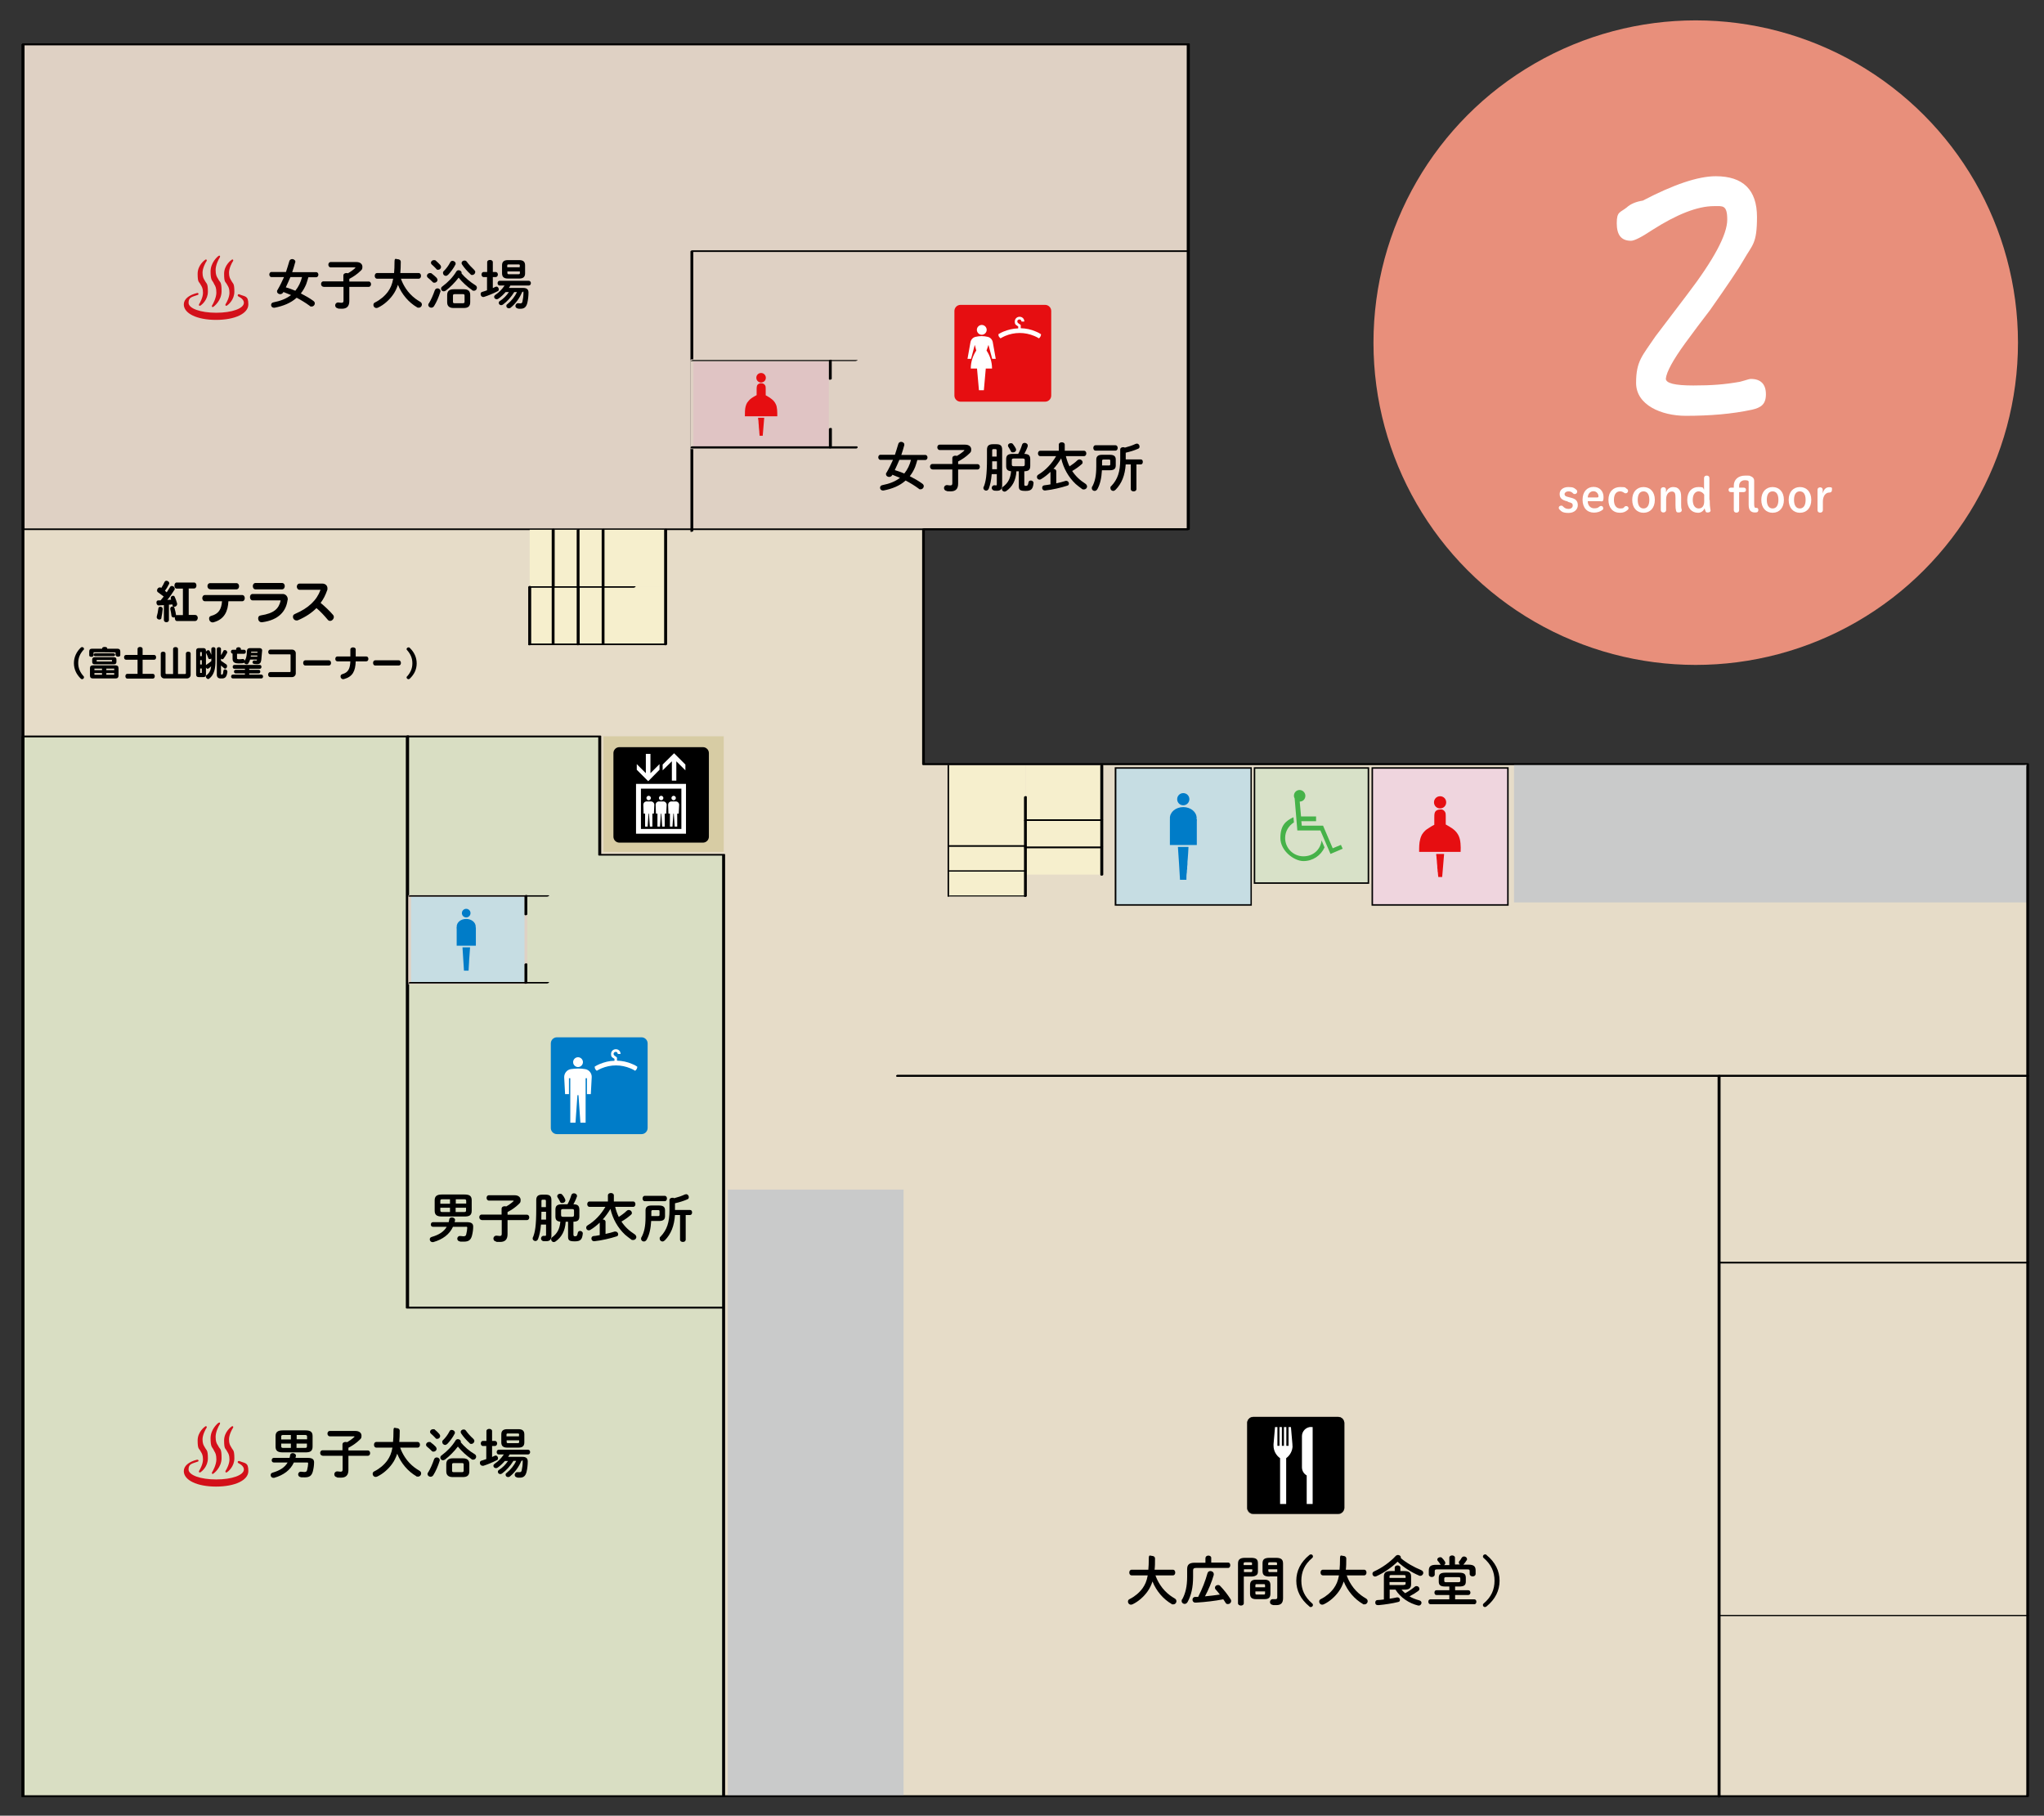 <?xml version="1.0" encoding="UTF-8"?>
<svg id="_レイヤー_1" data-name="レイヤー_1" xmlns="http://www.w3.org/2000/svg" version="1.1" viewBox="0 0 1374.5 1220.9">
  <rect x="0" y="0" width="1374.5" height="1220.9" fill="#333333" stroke="none"/>
  <!-- Generator: Adobe Illustrator 29.4.0, SVG Export Plug-In . SVG Version: 2.1.0 Build 152)  -->
  <defs>
    <style>
      .st0, .st1 {
        fill-rule: evenodd;
      }

      .st0, .st2 {
        fill: #e60e11;
      }

      .st1, .st3 {
        fill: #007cc8;
      }

      .st4 {
        fill: #c6dde3;
      }

      .st5 {
        fill: #e88f7b;
      }

      .st6 {
        fill: #46b249;
      }

      .st7 {
        fill: #d7cca4;
      }

      .st8 {
        fill: #efd5de;
      }

      .st9 {
        fill: #c9caca;
      }

      .st10 {
        fill: #fff;
      }

      .st11 {
        fill: #d9dec3;
      }

      .st12 {
        fill: #e0c4c4;
      }

      .st13 {
        fill: #d8e1c8;
      }

      .st14 {
        fill: #d3101a;
      }

      .st15 {
        fill: #f6efcd;
      }

      .st16 {
        fill: #e6dcc8;
      }

      .st17 {
        fill: #dfd1c4;
      }
    </style>
  </defs>
  <g id="_レイヤー_11" data-name="_レイヤー_1">
    <g id="_レイヤー_3">
      <g>
        <polygon class="st16" points="15.6 1207.8 1363.6 1207.8 1363.6 513.8 621.1 513.8 621.1 355.8 799.2 355.8 799.2 29.8 15.6 29.8 15.6 1207.8"/>
        <path d="M1364.1,1208.3H15.1V29.3h784.6v327h-178.1v157h742.5v695ZM16.1,1207.3h1347v-693h-742.5v-159h178.1V30.3H16.1v1177Z"/>
      </g>
      <rect class="st9" x="1018.1" y="513.8" width="345.5" height="93"/>
      <rect class="st9" x="489.4" y="799.9" width="118.2" height="407.9"/>
      <g>
        <rect class="st17" x="15.6" y="29.8" width="783.6" height="326"/>
        <path d="M14.6,29.9v326c0,.3.3.5.6.5h783.6c.3,0,1.3-.2,1.3-.7V29.7c0-.3-.3-.5-.6-.5H15.9c-.8,0-2,1.2-.7,1.2h783.6c-.7,0-.6-.9-.6.1v325.5c.4-.2.9-.5,1.3-.7H15.9c.7,0,.6.9.6-.1V29.7c0-.9-1.9-.5-1.9.2Z"/>
      </g>
      <g>
        <polygon class="st11" points="15.6 1207.8 486.7 1207.8 486.7 574.7 403.4 574.7 403.4 495.1 15.6 495.1 15.6 1207.8"/>
        <path d="M15.2,1208.4h471.1c.3,0,1.3-.2,1.3-.7v-633.1c0-.3-.3-.4-.6-.4h-82.5c-1.2,0-.2,0-.2.4v-79.6c0-.3-.3-.4-.6-.4H15.8c-.3,0-1.3.2-1.3.7v712.7c0,.8,1.9.4,1.9-.2V495.1c-.4.2-.9.5-1.3.7h387.6c.2,0-.4-.8-.4.1v79c0,.3.3.4.6.4h82.5c1.2,0,.2,0,.2-.4v633.1c.4-.2.9-.5,1.3-.7H15.8c-.6,0-1.9,1.1-.6,1.1Z"/>
      </g>
      <path d="M1363.7,722.7h-760.1c-1.1,0-1.5,1.4-.2,1.4h760.1c1.1,0,1.5-1.4.2-1.4h0Z"/>
      <path d="M1364,848.4h-207.5c-.8,0-2,1.2-.7,1.2h207.5c.7,0,2-1.2.7-1.2h0Z"/>
      <path d="M1364,1085.9h-207.5c-.6,0-2.1.8-.8.8h207.5c.5,0,2.1-.8.8-.8h0Z"/>
      <path d="M1155,723.5v484.5c0,1,2,.8,2,0v-484.5c0-1.1-2-.8-2,0h0Z"/>
      <rect class="st7" x="405.8" y="495.1" width="80.9" height="77.7"/>
      <g>
        <rect class="st15" x="638.2" y="514.8" width="51.3" height="87.6"/>
        <rect class="st15" x="689.6" y="514.8" width="51.3" height="73.3"/>
        <path d="M690.5,602.4v-66.5c0-1-1.9-.6-1.9.2v66.5c0,.9,1.9.6,1.9-.2h0Z"/>
        <path d="M741.9,588.1v-73.3c0-1.1-2-.8-2,0v73.3c0,1.1,2,.8,2,0h0Z"/>
        <path d="M637.9,569.4h51.3c.8,0,2-1.1.7-1.1h-51.3c-.8,0-2,1.1-.7,1.1h0Z"/>
        <path d="M689.2,570.4h51.3c.8,0,2-1.2.7-1.2h-51.3c-.7,0-2,1.2-.7,1.2h0Z"/>
        <path d="M689.2,552h51.3c.7,0,2.1-1.1.7-1.1h-51.3c-.7,0-2,1.1-.7,1.1h0Z"/>
        <path d="M637.8,586.1h51.3c.6,0,2.1-.9.8-.9h-51.3c-.6,0-2.1.9-.8.9h0Z"/>
        <path d="M637.6,602.8h51.3c.4,0,2.2-.7,1.3-.7h-51.3c-.4,0-2.2.7-1.3.7h0Z"/>
      </g>
      <g>
        <rect class="st15" x="356.2" y="356.2" width="91.4" height="38.5"/>
        <rect class="st15" x="356.2" y="394.7" width="91.4" height="38.5"/>
        <path d="M355.8,395.2h70.3c.7,0,2.1-1,.8-1h-70.3c-.7,0-2.1,1-.8,1h0Z"/>
        <path d="M355.8,433.8h91.4c.7,0,2-1.1.7-1.1h-91.4c-.7,0-2,1.1-.7,1.1h0Z"/>
        <path d="M446.6,356.3v77c0,1,2,.7,2-.2v-77c0-.9-2-.6-2,.2h0Z"/>
        <path d="M404.6,356.3v38.5c0,.9,1.9.6,1.9-.2v-38.5c.1-.9-1.9-.5-1.9.2h0Z"/>
        <path d="M355.2,394.8v38.5c0,1,2,.7,2-.1v-38.5c0-1.1-2-.8-2,.1h0Z"/>
        <path d="M404.6,395v38.5c0,.5,1.9.2,1.9-.5v-38.5c.1-.5-1.9-.2-1.9.5h0Z"/>
        <path d="M387.8,356.5v38.5c0,.4,1.9.1,1.9-.5v-38.5c0-.5-1.9-.1-1.9.5h0Z"/>
        <path d="M371,356.3v38.5c0,1,2,.8,2-.1v-38.5c-.1-1.1-2-.8-2,.1h0Z"/>
        <path d="M371,395v38.5c0,.3,1.9,0,1.9-.5v-38.5c0-.3-1.9-.1-1.9.5h0Z"/>
        <path d="M387.8,394.8v38.5c0,1,2,.7,2-.2v-38.5c0-1-2-.7-2,.2h0Z"/>
      </g>
      <rect x="637.2" y="514.3" width="1" height="88.6"/>
    </g>
    <g id="_レイヤー_5">
      <g>
        <rect class="st8" x="922.8" y="516.4" width="91.2" height="92.1"/>
        <path d="M1014.5,609h-92.2v-93.1h92.2v93.1ZM923.3,608h90.2v-91.1h-90.2v91.1Z"/>
      </g>
      <g>
        <rect class="st4" x="750.2" y="516.4" width="91.2" height="92.1"/>
        <path d="M841.8,609h-92.2v-93.1h92.2v93.1ZM750.7,608h90.2v-91.1h-90.2v91.1Z"/>
      </g>
      <g>
        <rect class="st13" x="843.6" y="516.4" width="76.6" height="77.4"/>
        <path d="M920.7,594.3h-77.6v-78.4h77.6v78.4ZM844.1,593.3h75.6v-76.4h-75.6v76.4Z"/>
      </g>
      <g>
        <path class="st0" d="M981,562.2c-.9-1.9-2.1-3.4-3.8-4.7-.5-.4-1.1-.8-1.6-1.1-.2,0-.4-.2-.5-.3-.4-.4-1-.5-1.5-.9-.4-.3-.9-.5-1.4-.8v-5.5c0-1.2,0-2.3-.5-3-.5-.8-1.1-1.3-2.1-1.6h-1.1c-.7,0-1.5.2-2,.4-2,.9-2,2.6-2,5.5v4.4c-.6.3-1.1.6-1.7.9-1.1.7-2.3,1.4-3.3,2.1-1.4,1-2.4,2.2-3.3,3.6-.3.4-.4,1-.6,1.3-.3.6-.4,1.2-.6,1.9-.7,2.4-.7,5.4-.7,8.4h27.9c.2-3.7,0-8-1.2-10.5M965.9,575.4c0,1.1.2,2.2.3,3.3,0,1.2.2,2.4.3,3.6,0,.9,0,1.7.2,2.6,0,.6,0,1.3.2,1.8,0,1,.2,2,.3,3h2.6c.4-5.2.9-10.4,1.3-15.5h-5.3c0,.2,0,.7,0,1.2"/>
        <path class="st0" d="M972.5,539.5c0,2.3-1.8,4.1-4.1,4.1s-4.1-1.8-4.1-4.1,1.8-4.1,4.1-4.1,4.1,1.8,4.1,4.1"/>
      </g>
      <g>
        <path class="st1" d="M792.1,569.6c.5,7.3,1,14.6,1.4,22h4.3c0-1.7,0-3.5.3-5.1,0-.7,0-1.5.2-2.2,0-1,0-2,.2-3.1,0-1.2,0-2.4.2-3.7.2-2.6.4-5.3.5-8h-7.1Z"/>
        <path class="st1" d="M799.8,537.4c0,2.2-1.8,4.1-4.1,4.1s-4.1-1.8-4.1-4.1,1.8-4.1,4.1-4.1,4.1,1.8,4.1,4.1"/>
        <rect class="st3" x="786.7" y="550.9" width="18.1" height="17.3"/>
        <path class="st1" d="M786.7,550.1c0,4.1,4,7.4,9,7.4s9-3.3,9-7.4-4-7.4-9-7.4c-5,0-9,3.3-9,7.4"/>
      </g>
      <path class="st6" d="M890.7,569.8c-2.5,5.5-7.9,9.2-14.2,9.2s-15.5-6.9-15.5-15.5,3.6-11.5,8.8-14l.3,3.5c-3.5,2.2-5.9,6-5.9,10.5,0,6.8,5.5,12.3,12.3,12.3s11.5-4.7,12.2-10.7l2,4.7h0ZM874,539l.9,10h10.1v3.2h-9.9l.3,3h14.3l6.5,15.2,5.5-2.3,1.2,2.6-8.2,3.5-6.8-15.8h-15.5l-1.8-21.5c-.3-.5-.5-1.2-.5-1.8,0-2.2,1.7-3.9,3.8-3.9s3.9,1.8,3.9,3.9c0,2.2-1.6,3.9-3.8,3.9h0Z"/>
    </g>
    <g id="_レイヤー_4">
      <path d="M799.5,168.3h-333.8c-.4,0-1.4.2-1.4.8v188.3c0,.5,1.9.2,1.9-.5v-188.3c-.5.3-.9.5-1.4.8h333.8c.8-.1,2.2-1.1.9-1.1h0Z"/>
      <path d="M272.9,495.2v384.2c0,.3.3.5.7.5h212c1,0,2.4-1.3.8-1.3h-211.7c-.6,0,.4,1,.4.2v-383.8c.2-.9-2.2-.5-2.2.2h0Z"/>
      <g>
        <g>
          <rect class="st12" x="465.4" y="242.4" width="93" height="58.9"/>
          <path class="st17" d="M466.3,301.2v-58.8c0,.9-1.8.7.9.7h90.9c.3,0-.8-1.1-.8-.3v58.2c0-.2,1.9-.4-.3-.4h-91.7c-1.1,0-1.5,1.4-.2,1.4h93c.4,0,1.1-.3,1.1-.8v-58.9c0-.5-.5-.7-.9-.7h-93c-.4,0-1.1.3-1.1.8v58.9c.2,1.1,2.1.8,2.1-.1h0Z"/>
        </g>
        <path d="M575.9,300.1h-110.5c-1.1,0-1.5,1.5-.2,1.5h110.5c1.2-.1,1.5-1.5.2-1.5h0Z"/>
        <path d="M576.5,242.1h-110.5c-.4,0-2.2.7-1.3.7h110.5c.4,0,2.2-.7,1.3-.7h0Z"/>
        <path d="M557.4,242.5v12.4c0,.8,1.9.4,1.9-.2v-12.4c0-.8-1.9-.4-1.9.2h0Z"/>
        <path d="M557.4,288.5v12.4c0,1,2,.7,2-.2v-12.4c0-.9-2-.6-2,.2h0Z"/>
      </g>
      <g>
        <g>
          <rect class="st4" x="275.4" y="602.4" width="78.2" height="58.9"/>
          <path class="st17" d="M276.4,661.2v-58.9c-.4.2-.9.5-1.3.7h77.6c1,0,0,0,0-.4v58.8c.4-.2.9-.5,1.3-.7h-78.2c-.7,0-2.1,1.1-.7,1.1h78.2c.3,0,1.3-.2,1.3-.7v-58.9c0-.3-.3-.4-.6-.4h-78.2c-.3,0-1.3.2-1.3.7v58.9c0,.9,1.9.4,1.9-.2h0Z"/>
        </g>
        <path d="M368.7,660.3h-92.9c-.6,0-2.1,1-.8,1h92.9c.7,0,2.1-1,.8-1h0Z"/>
        <path d="M368.8,602h-92.9c-.6,0-2.1.9-.8.9h92.9c.6,0,2.1-.9.8-.9h0Z"/>
        <path d="M352.7,602.5v12.4c0,.9,1.9.6,1.9-.2v-12.4c0-.9-1.9-.5-1.9.2h0Z"/>
        <path d="M352.7,648.5v12.4c0,1,1.9.6,1.9-.2v-12.4c0-.9-1.9-.6-1.9.2h0Z"/>
      </g>
      <g>
        <path class="st2" d="M645.9,270.1c-2.2,0-4.1-1.8-4.1-4.1v-56.9c0-2.2,1.8-4.1,4.1-4.1h56.9c2.2,0,4.1,1.8,4.1,4.1v56.9c0,2.2-1.8,4.1-4.1,4.1h-56.9Z"/>
        <g>
          <path class="st10" d="M696.5,222.9c-3.2-1.4-6.6-2.1-10.1-2.2v-1.8c0-.3,0-.5-.3-.6l-1.4-1c-.4-.3-.6-.7-.6-1.1s0-.7.4-1c.3-.3.6-.4,1-.4s.7.1,1,.4c.3.3.4.6.4,1h1.9c0-.9-.3-1.7-.9-2.3-.6-.6-1.4-.9-2.3-.9-1.8,0-3.2,1.4-3.2,3.2s.5,2.1,1.4,2.7h0l.9.6v1.3c-3.5.1-6.8.9-10,2.2-1.1.5-2.2,1-3.3,1.7,0,.6,0,1.2.4,1.7.3.4.6.8,1,1.1,1-.6,2-1.1,3.1-1.6,3.1-1.3,6.4-2,9.8-2s6.7.7,9.8,2c1.1.4,2.1,1,3.1,1.6.4-.2.7-.6,1-1.1s.5-1.1.4-1.7c-1.3-.8-2.4-1.4-3.5-1.8h0Z"/>
          <g>
            <path class="st10" d="M660.2,225.1c1.8,0,3.3-1.5,3.3-3.3s-1.5-3.3-3.3-3.3-3.3,1.5-3.3,3.3,1.5,3.3,3.3,3.3Z"/>
            <path class="st10" d="M664.7,231.9l2.5,9.4h2.4l-2-11.2c-.3-1.7-1.6-3.2-3.4-3.6-1.3-.3-2.7-.5-4.1-.5s-2.8.2-4.1.5c-1.8.4-3.1,1.9-3.4,3.6l-2,11.2h2.4l2.5-9.4,1,3.8c-2.3,3.5-3.7,7.6-3.7,12.1h4.2l1.3,14.6h3.3l1.3-14.6h4.2c0-4.5-1.4-8.7-3.7-12.1l1.3-3.8h0Z"/>
          </g>
        </g>
      </g>
      <g>
        <path class="st1" d="M311,637c.3,5.2.7,10.5,1,15.7h3.1c.1-1.2.1-2.5.2-3.6,0-.5.1-1,.1-1.6s.1-1.5.1-2.2c.1-.9.1-1.7.2-2.6.1-1.9.3-3.8.4-5.7h-5.1Z"/>
        <path class="st1" d="M316.4,614c0,1.6-1.3,2.9-2.9,2.9s-2.9-1.3-2.9-2.9,1.3-2.9,2.9-2.9,2.9,1.3,2.9,2.9"/>
        <rect class="st3" x="307.1" y="623.6" width="12.9" height="12.3"/>
        <path class="st1" d="M307.1,623.1c0,2.9,2.9,5.2,6.4,5.2s6.4-2.3,6.4-5.2-2.9-5.2-6.4-5.2-6.4,2.2-6.4,5.2"/>
      </g>
      <g>
        <path class="st0" d="M521.7,271.8c-.7-1.5-1.7-2.7-3-3.6-.4-.3-.8-.6-1.2-.9,0-.1-.3-.1-.4-.2-.3-.3-.7-.4-1.1-.7-.3-.2-.7-.4-1.1-.6v-4.3c0-.9,0-1.8-.4-2.4s-.8-1-1.7-1.3c-.3,0-.6-.1-.9-.1-.6-.1-1.2.1-1.5.3-1.6.7-1.6,2-1.6,4.3v3.4c-.4.2-.9.5-1.3.7-.9.5-1.8,1.1-2.5,1.6-1.1.8-1.8,1.8-2.6,2.8-.2.3-.3.8-.5,1-.2.5-.3,1-.5,1.5-.5,1.9-.5,4.2-.5,6.6h21.8c0-2.8,0-6.2-1-8.1M509.9,282c.1.9.2,1.7.2,2.5.1.9.2,1.9.2,2.8.1.7.1,1.3.2,2,.1.5.1,1,.1,1.4.1.8.1,1.6.2,2.3h2.1c.3-4,.7-8.1,1-12.1h-4.1v1.1"/>
        <path class="st0" d="M515,254c0,1.8-1.4,3.2-3.2,3.2s-3.2-1.4-3.2-3.2,1.4-3.2,3.2-3.2,3.2,1.5,3.2,3.2"/>
      </g>
      <g>
        <path class="st3" d="M374.5,762.6c-2.2,0-4.1-1.8-4.1-4.1v-56.9c0-2.2,1.8-4.1,4.1-4.1h56.9c2.2,0,4.1,1.8,4.1,4.1v56.9c0,2.2-1.8,4.1-4.1,4.1h-56.9Z"/>
        <path class="st10" d="M425,715.4c-3.2-1.4-6.6-2.1-10.1-2.2v-1.8c0-.3-.1-.5-.3-.6l-1.4-1c-.4-.3-.6-.7-.6-1.1s.1-.7.4-1,.6-.4,1-.4.7,0,1,.4c.3.3.4.6.4,1h1.9c0-.9-.3-1.7-.9-2.3s-1.4-.9-2.3-.9c-1.8,0-3.2,1.4-3.2,3.2s.5,2.1,1.4,2.7h0l.9.6v1.3c-3.5,0-6.8.9-10,2.2-1.1.5-2.2,1-3.3,1.7,0,.6.1,1.2.4,1.7.3.4.6.8,1,1.1,1-.6,2-1.1,3.1-1.6,3.1-1.3,6.4-2,9.8-2s6.7.7,9.8,2c1.1.4,2.1,1,3.1,1.6.4-.3.7-.6,1-1.1s.5-1.1.4-1.7c-1.2-.8-2.3-1.4-3.5-1.8h0Z"/>
        <g>
          <path class="st10" d="M388.7,717.5c1.8,0,3.3-1.5,3.3-3.3s-1.5-3.3-3.3-3.3-3.3,1.5-3.3,3.3,1.5,3.3,3.3,3.3Z"/>
          <path class="st10" d="M393.6,718.9c-1.6-.3-3.2-.4-4.9-.4s-3.3.2-4.9.4c-2.7.5-4.5,2.9-4.4,5.6l.6,11.2h2.6v-10.7h.9v29.9h3.5l1.3-18.5h.7l1.3,18.5h3.5v-29.9h.9v10.7h2.6l.6-11.2c.2-2.6-1.6-5.1-4.3-5.6h0Z"/>
        </g>
      </g>
    </g>
    <g id="_レイヤー_6">
      <g>
        <g>
          <path d="M842.9,1018c-2.2,0-4.1-1.8-4.1-4.1v-57c0-2.2,1.8-4.1,4.1-4.1h57c2.2,0,4.1,1.8,4.1,4.1v57c0,2.2-1.8,4.1-4.1,4.1h-57Z"/>
          <path d="M899.8,1018.1h-57c-2.3,0-4.2-1.9-4.2-4.2v-57c0-2.3,1.9-4.2,4.2-4.2h57c2.3,0,4.2,1.9,4.2,4.2v57c0,2.3-1.9,4.2-4.2,4.2ZM842.9,953c-2.2,0-4,1.8-4,4v57c0,2.2,1.8,4,4,4h57c2.2,0,4-1.8,4-4v-57c0-2.2-1.8-4-4-4h-57Z"/>
        </g>
        <g>
          <path class="st10" d="M881.7,959.5c-3.4,0-6.2,2.8-6.2,6.2v20.9c0,2.4,1.3,4.4,3.2,5.5v19.2h4v-51.7c-.3,0-.7,0-1,0h0Z"/>
          <path class="st10" d="M869.1,972.1v-.9l-1-11.6h-1.6v12.6h-1.5v-12.6h-1.6v12.6h-1.4v-12.6h-1.6v12.6h-1.4v-12.6h-1.6l-1,11.5v1c0,3.5,1.8,6.6,4.4,8.4v30.8h4.1v-30.8c2.6-1.9,4.3-5,4.3-8.4h-.1Z"/>
        </g>
      </g>
    </g>
    <g id="_レイヤー_7">
      <g>
        <path d="M416.5,566.6c-2.2,0-4-1.8-4-4v-56.2c0-2.2,1.8-4,4-4h56.2c2.2,0,4,1.8,4,4v56.2c0,2.2-1.8,4-4,4h-56.2Z"/>
        <g>
          <path class="st10" d="M427.7,527.1v33.5h33.6v-33.5h-33.6ZM458.2,557.4h-27.2v-27.1h27.2v27.1Z"/>
          <polygon class="st10" points="443.5 517.6 443.5 513.8 437.4 519.9 437.4 506.9 434.3 506.9 434.3 519.9 428.2 513.8 428.2 517.6 435.9 525.3 443.5 517.6"/>
          <polygon class="st10" points="451.8 511.9 451.8 524.9 454.8 524.9 454.8 511.9 460.9 518 460.9 514.1 453.3 506.5 445.6 514.1 445.6 518 451.8 511.9"/>
          <path class="st10" d="M432.8,547.1h1v8.7h1.7l.6-8.7h.3l.6,8.7h1.7v-8.7h1l.3-5.8c.1-1.2-.8-2.2-1.9-2.4h-3.6c-1.2.2-2,1.2-1.9,2.4l.2,5.8h0Z"/>
          <path class="st10" d="M436.2,538.1c.8,0,1.5-.7,1.5-1.5s-.7-1.5-1.5-1.5-1.5.7-1.5,1.5.7,1.5,1.5,1.5Z"/>
          <path class="st10" d="M441.1,547.1h1v8.7h1.7l.6-8.7h.3l.6,8.7h1.7v-8.7h1l.3-5.8c.1-1.2-.8-2.2-1.9-2.4h-3.6c-1.2.2-2,1.2-1.9,2.4l.2,5.8h0Z"/>
          <path class="st10" d="M444.6,538.1c.8,0,1.5-.7,1.5-1.5s-.7-1.5-1.5-1.5-1.5.7-1.5,1.5.7,1.5,1.5,1.5Z"/>
          <path class="st10" d="M449.5,547.1h1v8.7h1.7l.6-8.7h.3l.6,8.7h1.7v-8.7h1l.3-5.8c.1-1.2-.8-2.2-1.9-2.4h-3.6c-1.2.2-2,1.2-1.9,2.4l.2,5.8h0Z"/>
          <path class="st10" d="M453,538.1c.8,0,1.5-.7,1.5-1.5s-.7-1.5-1.5-1.5-1.5.7-1.5,1.5.7,1.5,1.5,1.5Z"/>
        </g>
      </g>
      <g>
        <path class="st14" d="M138.1,174.6c-.5.3-5.2,3.7-5.2,9.5s.9,5.3,1.6,6.6c.2.4.7,1.2.7,1.2.6,1,1.3,2.1,1.3,5s-1.8,6.4-2.6,7.6c-.1.2-.2.5-.1.8.1.3.6.4,1,.2.8-.5,5-3.8,5-9.4s-.9-5.3-1.6-6.6c-.2-.4-.7-1.2-.7-1.2-.6-1-1.3-2.1-1.3-5s2-6.8,2.7-7.7c.2-.3.2-.6.1-.8-.2-.4-.6-.4-.9-.2h0Z"/>
        <path class="st14" d="M155.9,174.6c-.5.3-5.2,3.7-5.2,9.5s.9,5.3,1.6,6.6c.2.4.7,1.2.7,1.2.6,1,1.3,2.1,1.3,5s-1.8,6.4-2.6,7.6c-.1.2-.2.5-.1.8.1.3.5.4,1,.2.8-.5,5-3.8,5-9.4s-.9-5.3-1.6-6.6c-.2-.4-.7-1.2-.7-1.2-.6-1-1.3-2.1-1.3-5s2-6.8,2.7-7.7c.2-.3.2-.6.1-.8-.2-.4-.6-.4-.9-.2h0Z"/>
        <path class="st14" d="M147.1,172c-1,.6-5.5,4.7-5.5,10.5s1,5.9,1.8,7.3c.2.5.7,1.4.7,1.4.7,1.1,1.4,2.3,1.4,5.6s-2.2,7.6-2.9,8.6c-.1.2-.2.5-.1.8.1.2.5.4.8.2.6-.3,5.7-4.2,5.7-10.6s-1-5.9-1.8-7.3c-.2-.5-.8-1.4-.8-1.4-.7-1.1-1.4-2.3-1.4-5.6s2-7.2,2.8-8.4c.1-.2.3-.7.1-1s-.6-.2-.8-.1Z"/>
        <path class="st14" d="M132.6,197c-5.7,1.4-9,4.2-9,7.7,0,6.1,8.9,10.4,21.7,10.4s21.7-4.3,21.7-10.4-2.2-5.1-6.1-6.8c-.3-.1-.8-.1-1,.4-.2.4.1.9.4,1,2.4,1.2,3.7,2.7,3.7,4.3,0,3.8-8,6.7-18.6,6.7s-18.6-2.9-18.6-6.7,2.3-3.9,6.2-5.3c.3-.1.6-.5.5-.9-.3-.3-.6-.5-.9-.4h0Z"/>
      </g>
      <g>
        <path class="st14" d="M138.1,959.1c-.5.3-5.2,3.7-5.2,9.5s.9,5.3,1.6,6.6c.2.4.7,1.2.7,1.2.6,1,1.3,2.1,1.3,5s-1.8,6.4-2.6,7.6c-.1.2-.2.5-.1.8.1.3.6.4,1,.2.8-.5,5-3.8,5-9.4s-.9-5.3-1.6-6.6c-.2-.4-.7-1.2-.7-1.2-.6-1-1.3-2.1-1.3-5s2-6.8,2.7-7.7c.2-.3.2-.6.1-.8-.2-.3-.6-.4-.9-.2h0Z"/>
        <path class="st14" d="M155.9,959.1c-.5.3-5.2,3.7-5.2,9.5s.9,5.3,1.6,6.6c.2.4.7,1.2.7,1.2.6,1,1.3,2.1,1.3,5s-1.8,6.4-2.6,7.6c-.1.2-.2.5-.1.8.1.3.5.4,1,.2.8-.5,5-3.8,5-9.4s-.9-5.3-1.6-6.6c-.2-.4-.7-1.2-.7-1.2-.6-1-1.3-2.1-1.3-5s2-6.8,2.7-7.7c.2-.3.2-.6.1-.8-.2-.3-.6-.4-.9-.2h0Z"/>
        <path class="st14" d="M147.1,956.6c-1,.6-5.5,4.7-5.5,10.5s1,5.9,1.8,7.3c.2.5.7,1.4.7,1.4.7,1.1,1.4,2.3,1.4,5.6s-2.2,7.6-2.9,8.6c-.1.2-.2.5-.1.8.1.2.5.4.8.2.6-.3,5.7-4.2,5.7-10.6s-1-5.9-1.8-7.3c-.2-.5-.8-1.4-.8-1.4-.7-1.1-1.4-2.3-1.4-5.6s2-7.2,2.8-8.4c.1-.2.3-.7.1-1s-.6-.2-.8,0h0Z"/>
        <path class="st14" d="M132.6,981.5c-5.7,1.4-9,4.2-9,7.7,0,6.1,8.9,10.4,21.7,10.4s21.7-4.3,21.7-10.4-2.2-5.1-6.1-6.8c-.3,0-.8,0-1,.4s.1.9.4,1c2.4,1.2,3.7,2.7,3.7,4.3,0,3.8-8,6.7-18.6,6.7s-18.6-2.9-18.6-6.7,2.3-3.9,6.2-5.3c.3,0,.6-.5.5-.9-.3-.3-.6-.4-.9-.4h0Z"/>
      </g>
      <circle class="st5" cx="1140.3" cy="230.4" r="216.7"/>
      <g>
        <path class="st10" d="M1053.9,337.1c-3.8-.9-5.1-2.3-5.1-5s2.4-4.6,5.8-4.6,4,.6,5.5,1.9c.4.3.5.7.5,1.2,0,.8-.7,1.6-1.6,1.6s-.8-.1-1.1-.4c-1.1-1.1-1.9-1.4-3.3-1.4s-2.5.9-2.5,1.8.4,1.6,2.9,2.1l1.1.3c3.5.8,4.9,2.2,4.9,5.1s-2.4,5.2-6.2,5.2-4.8-.9-6.2-2.4c-.3-.3-.4-.6-.4-1.1,0-.8.7-1.4,1.6-1.4s.9.2,1.2.5c1.1,1.1,2.1,1.7,3.8,1.7s2.8-1,2.8-2.3-.6-1.8-2.8-2.3l-.9-.5h0Z"/>
        <path class="st10" d="M1067.7,337.1c0,3,2.1,4.7,4.2,4.7s2.6-.3,3.7-1.2c.3-.2.6-.4,1-.4.9,0,1.5.7,1.5,1.5s-.2.9-.4,1.1c-1.5,1.2-3.6,1.9-5.8,1.9-4.6,0-7.7-3.2-7.7-8.7s3.2-8.6,7.4-8.6,6.7,3,6.7,6.8-1,2.8-2.7,2.8h-7.9,0ZM1074.2,334.5c.5,0,.7-.4.7-.8,0-1.5-1.2-3.4-3.4-3.4s-3.7,1.8-3.8,4.2h6.5Z"/>
        <path class="st10" d="M1094.6,342.8c-1.4,1.3-3,2-5.2,2-4.8,0-7.8-3.3-7.8-8.7s3.3-8.6,7.8-8.6,3.2.4,4.7,1.3c.5.3.7.7.7,1.4s-.7,1.5-1.5,1.5-.8-.2-1.2-.4c-1.1-.7-1.8-.9-2.7-.9-2.3,0-4.1,1.7-4.1,5.7s1.8,5.8,4.2,5.8,2.2-.4,3-1.2c.3-.3.6-.4,1-.4.9,0,1.6.6,1.6,1.4s-.2.7-.5,1.1h0Z"/>
        <path class="st10" d="M1097.6,336.1c0-5.4,3.2-8.6,7.6-8.6s7.6,3.2,7.6,8.6-3.1,8.7-7.6,8.7-7.6-3.3-7.6-8.7ZM1109.1,336.1c0-3.7-1.4-5.7-3.9-5.7s-3.9,2-3.9,5.7,1.4,5.8,3.9,5.8,3.9-2.1,3.9-5.8Z"/>
        <path class="st10" d="M1120.5,330.8c.5-1.9,2.6-3.3,4.5-3.3s3.1.4,4,1.5c1.1,1.1,1.5,2.5,1.5,5.4v4.8c0,1.2,0,2.6.4,3.5v.5c0,.8-.8,1.4-2.1,1.4s-1.4-.4-1.7-1.1c-.3-1.1-.4-2.4-.4-4v-4.6c0-2.4-.3-3.2-.6-3.6-.4-.5-1-.8-1.8-.8-2.2,0-3.9,1.9-3.9,5.2v7.2c0,1-.7,1.7-1.8,1.7s-1.8-.6-1.8-1.7v-13.7c0-1,.8-1.6,1.8-1.6s1.7.7,1.7,1.6v1.6h.2Z"/>
        <path class="st10" d="M1149.7,336.2c0,2.9.2,4.8.4,6,0,.3.2.6.2,1.1,0,.8-.8,1.3-2,1.3s-1.2-.4-1.5-1.1c-.2-.5-.4-1.1-.5-1.7-.9,1.9-2.5,3-4.4,3-4.4,0-7.3-3.2-7.3-8.7s3.2-8.6,7.4-8.6,3,.7,3.9,1.8v-7.8c0-1.1.7-1.7,1.8-1.7s1.8.6,1.8,1.7v14.7h.2ZM1146,332.6c-.8-1.3-2.2-2.2-3.7-2.2-2.3,0-4,2-4,5.7s1.6,5.8,4,5.8,3.7-1.8,3.7-4.7v-4.6h0Z"/>
        <path class="st10" d="M1169.5,330.9v12.1c0,1-.7,1.7-1.8,1.7s-1.8-.6-1.8-1.7v-12.1h-1.9c-1.1,0-1.6-.6-1.6-1.5s.5-1.5,1.6-1.5h1.9v-1.3c0-4.1,3-6.8,7.6-6.8s2.5.1,3.7.4c1.3.4,2.4,1.4,2.4,3.1v15.3c0,2.5.3,2.9,1.3,2.9h.4c.7,0,1.1.5,1.1,1.4s-.4,1.5-1.1,1.6c-.3,0-.6.1-1,.1-2.8,0-4.4-1.3-4.4-5.2v-15.4c0-.4-.3-.8-.8-.9-.4-.1-1-.2-1.7-.2-2.3,0-3.9,1.5-3.9,3.7v1.3h3c1.1,0,1.6.6,1.6,1.5s-.5,1.5-1.6,1.5h-3,0Z"/>
        <path class="st10" d="M1184.4,336.1c0-5.4,3.2-8.6,7.6-8.6s7.6,3.2,7.6,8.6-3.1,8.7-7.6,8.7-7.6-3.3-7.6-8.7ZM1195.9,336.1c0-3.7-1.4-5.7-3.9-5.7s-3.9,2-3.9,5.7,1.4,5.8,3.9,5.8,3.9-2.1,3.9-5.8Z"/>
        <path class="st10" d="M1202.8,336.1c0-5.4,3.2-8.6,7.6-8.6s7.6,3.2,7.6,8.6-3.1,8.7-7.6,8.7-7.6-3.3-7.6-8.7ZM1214.2,336.1c0-3.7-1.4-5.7-3.9-5.7s-3.9,2-3.9,5.7,1.4,5.8,3.9,5.8,3.9-2.1,3.9-5.8Z"/>
        <path class="st10" d="M1225.8,343c0,1-.7,1.7-1.8,1.7s-1.8-.6-1.8-1.7v-13.7c0-1,.8-1.6,1.8-1.6s1.7.7,1.7,1.6v2.5c.7-2.8,2.2-4.2,4.4-4.2s1.8.6,1.8,1.8-.6,1.8-1.8,1.8c-2.3,0-4.3,2.1-4.3,6.1v5.7h0Z"/>
      </g>
      <path class="st10" d="M1178.1,275.5c-13.5,2.9-28.2,4.1-44.5,4.1s-33.4-7.2-33.4-22.1,4.3-18.3,13-31.3c1.9-2.4,8.9-11.8,21.4-28.2,17.8-23.3,26.9-40.2,26.9-50.3s-3.1-9.1-8.9-9.1c-11.1,0-25,5.5-41.6,16.1-7.2,4.8-12,7.2-14.2,7.2-6.5,0-9.6-3.8-9.6-11.8s2.2-7,6.7-10.6c2.6-2.4,6.3-3.9,10.8-4.6,20.7-10.8,37.1-16.4,49.1-16.4,18.3,0,27.7,9.1,27.7,27.4s-3.1,18.5-9.1,29.1c-3.1,5.5-10.6,16.6-22.4,33.4-5.8,7.5-11.3,14.9-16.8,22.4-8.2,11.3-12.5,19.2-13,23.8,0,3.1,6,4.6,18.5,4.6s21.2-.7,30.8-2.4c.5,0,1.9-.5,3.8-1,1.7-.5,3.1-1,4.1-1,6.7,0,10.1,3.6,10.1,10.3s-3.2,9-9.4,10.4h0Z"/>
    </g>
    <g>
      <path d="M207.4,186.3c-.4,1.4-.9,3.2-1.5,4.8-.9,2.2-2.1,4.3-3.6,6.2,2.9,1.5,5.8,3.1,8.4,5,.7.5,1,1.1,1,1.7,0,1.1-.9,2.1-2.1,2.1s-.9-.1-1.4-.5c-2.7-2-5.7-3.8-8.7-5.4-4,3.6-9.1,5.6-14.8,6.7h-.5c-1.2,0-1.9-.9-1.9-1.8s.5-1.6,1.6-1.8c4.6-.9,8.6-2.4,11.8-4.9-1.7-.7-3.4-1.4-5.2-2.1v.3c-.6.9-1.4,1.2-2.1,1.2-1,0-2.1-.7-2.1-1.8s.1-.6.3-1c1.7-2.9,3.1-5.8,4.4-8.7h-8.5c-.9,0-1.4-.9-1.4-1.7s.5-1.7,1.4-1.7h9.8c.8-2.3,1.5-4.8,2.3-7.4.3-.9,1.1-1.3,1.9-1.3s2.1.6,2.1,1.7,0,.3-.1.5c-.6,2.3-1.3,4.5-2,6.6h16.1c1,0,1.5.9,1.5,1.7s-.5,1.7-1.5,1.7h-5.2ZM195.3,186.3c-1,2.3-2,4.6-3.1,6.9,2.2.7,4.4,1.4,6.4,2.3,2.2-2.7,3.7-5.9,4.5-9.2h-7.8,0Z"/>
      <path d="M217.5,192.8c-1,0-1.6-.9-1.6-1.8s.5-1.8,1.6-1.8h13.4v-3.9c0-1.2,1-1.7,2-1.7s.7.1,1,.2c1.8-1,3.6-2.3,4.9-3.5.1-.1.2-.2.2-.3s-.1-.2-.4-.2h-16.2c-1,0-1.6-.9-1.6-1.8s.5-1.8,1.6-1.8h17.2c2.8,0,4.1,1.5,4.1,3.2s-.4,1.9-1.2,2.7c-2.2,2.2-4.9,4-7.6,5.4v1.8h13c1.1,0,1.6.9,1.6,1.8s-.5,1.8-1.6,1.8h-13v9.5c0,3.7-1.8,5.2-5,5.2s-2.1-.1-2.8-.3c-1.2-.2-1.7-1.1-1.7-2s.7-1.9,1.9-1.9h.4c.7.1,1.2.2,1.9.2,1,0,1.4-.3,1.4-1.5v-9.2h-13.5,0Z"/>
      <path d="M269.6,187.4c.8,2.3,1.9,4.5,3.3,6.6,1.7,2.6,3.9,4.9,6.4,6.8,1,.8,2.1,1.4,3.2,2.1.9.5,1.2,1.2,1.2,1.9,0,1.1-.9,2.1-2.1,2.1s-.8-.1-1.2-.3c-5.5-3.2-10.2-8.6-12.8-15.1-.9,2.7-2,4.9-3.4,6.8-2.4,3.4-6.1,6.7-9.9,8.5-.4.2-.8.3-1.2.3-1.2,0-2-1-2-2s.4-1.4,1.2-1.8c3.4-1.7,6.5-4.3,8.6-7.2,1.7-2.4,2.8-4.8,3.5-8.7h-10.8c-1.1,0-1.6-.9-1.6-1.9s.5-1.9,1.6-1.9h11.4c.2-2.1.3-4.5.3-7.5s1-1.8,2.1-1.8,2.1.6,2.1,1.8c0,2.8-.1,5.3-.3,7.5h12.3c1.1,0,1.6.9,1.6,1.9s-.5,1.9-1.6,1.9h-11.9Z"/>
      <path d="M293.6,186.8c.4.5.6,1,.6,1.4,0,1.1-1,1.9-2,1.9s-1-.2-1.4-.6c-.9-.9-2.2-2.1-3-2.7-.5-.4-.7-.9-.7-1.4,0-.9.9-1.8,2-1.8s.9.1,1.3.4c1.1.8,2.3,1.9,3.2,2.8h0ZM294.2,193.9c1,0,2,.7,2,1.8s0,.4-.1.6c-1,3.3-2.6,7-4.2,9.5-.5.8-1.2,1.1-1.9,1.1-1,0-2-.8-2-1.8s.1-.7.4-1.1c1.5-2.4,2.9-5.7,3.9-8.6.4-1.1,1.1-1.5,1.9-1.5h0ZM296,178.1c.4.5.6,1,.6,1.4,0,1-.9,1.9-1.9,1.9s-1-.2-1.4-.7c-.9-.9-1.9-2-2.8-2.7-.5-.4-.7-.9-.7-1.4,0-.9.9-1.7,2-1.7s.9.1,1.3.4c1,.9,2.1,1.9,2.9,2.8ZM319.7,191.8c.7.4,1,1.1,1,1.7,0,1-.8,2-1.9,2s-.9-.1-1.4-.5c-3.3-2.3-6.4-5.1-9-8.3-2.5,3.3-5.7,6.5-8.6,8.7-.5.3-.9.5-1.4.5-1,0-1.8-.8-1.8-1.7s.3-1.2,1-1.7c3.5-2.6,6.9-6,9.3-10,.4-.6.9-.8,1.5-.8,1,0,2,.7,2,1.7s0,.3-.1.4c2.5,3,6,5.9,9.4,8h0ZM304.3,175.4c1,0,2.1.8,2.1,1.8s-.1.5-.2.8c-1.2,2.4-3.1,4.9-4.8,6.7-.5.5-1.1.8-1.6.8-1,0-1.9-.9-1.9-1.9s.2-1,.7-1.5c1.4-1.4,3-3.4,4.2-5.8.3-.6.9-.9,1.5-.9h0ZM305,207.1c-2.9,0-4.3-1.3-4.3-3.9v-4.8c0-2.6,1.4-3.9,4.3-3.9h6.9c3,0,4.3,1.3,4.3,3.9v4.8c0,2.9-1.6,3.9-4.3,3.9h-6.9ZM311.3,203.9c.8,0,1.1-.3,1.1-1v-4.1c0-.8-.3-1-1.1-1h-5.6c-.8,0-1.1.3-1.1,1v4.1c0,.8.3,1,1.1,1h5.6ZM318.8,181.4c.5.5.8,1,.8,1.5,0,1-.9,2-2,2s-.9-.2-1.3-.6c-2.1-1.9-4.1-4.2-5.5-6.3-.3-.4-.4-.8-.4-1.1,0-1,.9-1.7,1.9-1.7s1.2.3,1.7.9c1.2,1.7,3,3.6,4.8,5.3h0Z"/>
      <path d="M327.6,186.3h-2.4c-.9,0-1.4-.9-1.4-1.7s.5-1.7,1.4-1.7h2.4v-6.6c0-1,.9-1.5,1.9-1.5s1.9.5,1.9,1.5v6.6h1.9c1,0,1.5.9,1.5,1.7s-.5,1.7-1.5,1.7h-1.9v7.4c.6-.3,1.2-.5,1.7-.8.3-.1.5-.2.7-.2.9,0,1.6.9,1.6,1.8s-.3,1.1-.9,1.4c-2.7,1.4-6.3,2.9-8.9,3.7-.2.1-.4.1-.6.1-1.1,0-1.8-.9-1.8-1.9s.4-1.4,1.3-1.6c.9-.3,2-.6,3-1v-8.9h0ZM345.8,196.4c-2,3.3-4.7,6.3-7.6,8.4-.4.3-.8.4-1.2.4-.9,0-1.6-.7-1.6-1.5s.3-1,.9-1.4c2.3-1.5,4.3-3.5,5.9-5.9h-2.2c-1.5,1.7-3.2,3.3-4.8,4.4-.4.3-.8.4-1.2.4-.9,0-1.7-.7-1.7-1.5s.3-1,.9-1.5c2.3-1.5,4.5-3.8,6.1-6.2h-3.3c-.9,0-1.4-.8-1.4-1.6s.5-1.6,1.4-1.6h19.5c1,0,1.5.8,1.5,1.6s-.5,1.6-1.5,1.6h-12.3c-.3.5-.6,1.1-1,1.6h9.5c2.5,0,3.7.9,3.7,3.1s-.3,5-.8,7c-.7,2.8-2.1,3.9-4.5,3.9s-1.3,0-2-.2c-1.1-.2-1.5-1-1.5-1.7s.6-1.8,1.7-1.8h.4c.4.1.9.1,1.3.1.7,0,1.1-.3,1.3-1.1.4-1.7.7-3.9.7-5.9s-.2-.6-.7-.6h-.2c-1.6,3.9-4.2,7.6-7.6,10.4-.4.4-.9.5-1.3.5-.9,0-1.7-.6-1.7-1.5s.2-.9.8-1.4c2.6-2.1,4.9-4.9,6.3-8h-1.8,0ZM341.6,187.3c-2.6,0-4-1-4-3.5v-5.4c0-2.5,1.4-3.5,4-3.5h7.5c2.6,0,4,1,4,3.5v5.4c0,2.7-1.6,3.5-4,3.5h-7.5ZM349.6,178.6c0-.6-.2-.8-1-.8h-6.5c-.8,0-1,.2-1,.8v1.1h8.4v-1.1h.1ZM348.6,184.4c.8,0,1-.2,1-.8v-1.1h-8.4v1.1c0,.7.4.8,1,.8h6.4Z"/>
    </g>
    <g>
      <path d="M206.9,980.3c3.2,0,4.3,1,4.3,3s-.3,4-.8,6c-.8,3.1-2.4,4.1-5.5,4.1s-1.9,0-2.9-.2-1.5-1-1.5-1.8.6-1.8,1.7-1.8h.3c.8,0,1.4.2,2.1.2,1.1,0,1.7-.3,1.9-1.3.4-1.4.7-3.6.7-4.4s-.3-.7-1.1-.7h-8.5c-2.3,5.1-6.9,8.5-13.2,10.3h-.6c-1.1,0-1.8-.9-1.8-1.8s.4-1.4,1.4-1.7c4.8-1.4,8.1-3.5,10-6.8h-9.3c-.9,0-1.4-.7-1.4-1.5s.5-1.6,1.4-1.6h10.6c.2-.6.3-1.3.4-1.9.1-.9,1-1.3,1.8-1.3s2.1.6,2.1,1.6v.3c-.1.4-.2.8-.3,1.3h8.2ZM190.1,976.6c-3.5,0-4.8-1.2-4.8-3.9v-7c0-2.6,1.3-3.9,4.8-3.9h15.3c3.6,0,4.8,1.2,4.8,3.9v7c0,3.3-1.9,3.9-4.8,3.9h-15.3ZM195.6,967.8v-2.9h-5.1c-1.2,0-1.4.3-1.4,1.2v1.8h6.5ZM195.6,973.6v-2.9h-6.5v1.7c0,.9.3,1.2,1.4,1.2h5.1ZM199.4,967.8h7.1v-1.7c0-.9-.3-1.2-1.4-1.2h-5.6v2.9h-.1ZM199.4,970.7v2.9h5.6c1.2,0,1.4-.3,1.4-1.2v-1.7h-7Z"/>
      <path d="M216.9,978.8c-1,0-1.6-.9-1.6-1.8s.5-1.8,1.6-1.8h13.4v-3.9c0-1.2,1-1.7,2-1.7s.7,0,1,.2c1.8-1,3.6-2.3,4.9-3.5.1,0,.2-.2.2-.3s-.1-.2-.4-.2h-16.2c-1,0-1.6-.9-1.6-1.8s.5-1.8,1.6-1.8h17.2c2.8,0,4.1,1.5,4.1,3.2s-.4,1.9-1.2,2.7c-2.2,2.2-4.9,4-7.6,5.4v1.8h13c1.1,0,1.6.9,1.6,1.8s-.5,1.8-1.6,1.8h-13v9.5c0,3.7-1.8,5.2-5,5.2s-2.1,0-2.8-.3c-1.2-.2-1.7-1.1-1.7-2s.7-1.9,1.9-1.9h.4c.7,0,1.2.2,1.9.2,1,0,1.4-.3,1.4-1.5v-9.2h-13.5,0Z"/>
      <path d="M269.1,973.4c.8,2.3,1.9,4.5,3.3,6.6,1.7,2.6,3.9,4.9,6.4,6.8,1,.8,2.1,1.4,3.2,2.1.9.5,1.2,1.2,1.2,1.9,0,1.1-.9,2.1-2.1,2.1s-.8,0-1.2-.3c-5.5-3.2-10.2-8.6-12.8-15.1-.9,2.7-2,4.9-3.4,6.8-2.4,3.4-6.1,6.7-9.9,8.5-.4.2-.8.3-1.2.3-1.2,0-2-1-2-2s.4-1.4,1.2-1.8c3.4-1.7,6.5-4.3,8.6-7.2,1.7-2.4,2.8-4.8,3.5-8.7h-10.8c-1.1,0-1.6-.9-1.6-1.9s.5-1.9,1.6-1.9h11.2c.2-2.1.3-4.5.3-7.5s1-1.8,2.1-1.8,2.1.6,2.1,1.8c0,2.8-.1,5.3-.3,7.5h12.3c1.1,0,1.6.9,1.6,1.9s-.5,1.9-1.6,1.9h-11.7Z"/>
      <path d="M293,972.8c.4.5.6,1,.6,1.4,0,1.1-1,1.9-2,1.9s-1-.2-1.4-.6c-.9-.9-2.2-2.1-3-2.7-.5-.4-.7-.9-.7-1.4,0-.9.9-1.8,2-1.8s.9,0,1.3.4c1.1.8,2.4,1.9,3.2,2.8h0ZM293.7,980c1,0,2,.7,2,1.8s0,.4-.1.6c-1,3.3-2.6,7-4.2,9.5-.5.8-1.2,1.1-1.9,1.1-1,0-2-.8-2-1.8s.1-.7.4-1.1c1.5-2.4,2.9-5.7,3.9-8.6.3-1.1,1.1-1.5,1.9-1.5h0ZM295.4,964.2c.4.5.6,1,.6,1.4,0,1-.9,1.9-1.9,1.9s-1-.2-1.4-.7c-.9-.9-1.9-2-2.8-2.7-.5-.4-.7-.9-.7-1.4,0-.9.9-1.7,2-1.7s.9,0,1.3.4c1,.8,2.1,1.9,2.9,2.8ZM319.2,977.8c.7.4,1,1.1,1,1.7,0,1-.8,2-1.9,2s-.9,0-1.4-.5c-3.3-2.3-6.4-5.1-9-8.3-2.5,3.3-5.7,6.5-8.6,8.7-.5.3-.9.5-1.4.5-1,0-1.8-.8-1.8-1.7s.3-1.2,1-1.7c3.5-2.6,6.9-6,9.3-10,.4-.6.9-.8,1.5-.8,1,0,2,.7,2,1.7s0,.3-.1.4c2.5,3,5.9,6,9.4,8h0ZM303.8,961.5c1,0,2.1.8,2.1,1.8s-.1.5-.2.8c-1.2,2.4-3.1,4.9-4.8,6.7-.5.5-1.1.8-1.6.8-1,0-1.9-.9-1.9-1.9s.2-1,.7-1.5c1.4-1.4,3-3.4,4.2-5.8.2-.6.8-.9,1.5-.9h0ZM304.4,993.2c-2.9,0-4.3-1.3-4.3-3.9v-4.8c0-2.6,1.4-3.9,4.3-3.9h6.9c3,0,4.3,1.3,4.3,3.9v4.8c0,2.9-1.6,3.9-4.3,3.9h-6.9ZM310.7,989.9c.8,0,1.1-.3,1.1-1v-4.1c0-.8-.3-1-1.1-1h-5.6c-.8,0-1.1.3-1.1,1v4.1c0,.8.3,1,1.1,1h5.6ZM318.2,967.4c.5.5.8,1,.8,1.5,0,1-.9,2-2,2s-.9-.2-1.3-.6c-2.1-1.9-4.1-4.2-5.5-6.3-.3-.4-.4-.8-.4-1.1,0-1,.9-1.7,1.9-1.7s1.2.3,1.7.9c1.2,1.7,3,3.7,4.8,5.3h0Z"/>
      <path d="M327.1,972.3h-2.4c-.9,0-1.4-.9-1.4-1.7s.5-1.7,1.4-1.7h2.4v-6.6c0-1,.9-1.5,1.9-1.5s1.9.5,1.9,1.5v6.6h1.9c1,0,1.5.9,1.5,1.7s-.5,1.7-1.5,1.7h-1.9v7.4c.6-.3,1.2-.5,1.7-.8.3,0,.5-.2.7-.2.9,0,1.6.9,1.6,1.8s-.3,1.1-.9,1.4c-2.7,1.4-6.3,2.9-8.9,3.7h-.6c-1.1,0-1.8-.9-1.8-1.9s.4-1.4,1.3-1.6c.9-.3,2-.6,3-1v-8.9h0ZM345.2,982.4c-2,3.3-4.7,6.3-7.6,8.4-.4.3-.8.4-1.2.4-.9,0-1.6-.7-1.6-1.5s.3-1,.9-1.4c2.3-1.5,4.3-3.5,5.9-5.9h-2.1c-1.5,1.7-3.2,3.3-4.8,4.4-.4.3-.8.4-1.2.4-.9,0-1.7-.7-1.7-1.5s.3-1,.9-1.5c2.3-1.5,4.5-3.8,6.1-6.2h-3.4c-.9,0-1.4-.8-1.4-1.6s.5-1.6,1.4-1.6h19.6c1,0,1.5.8,1.5,1.6s-.5,1.6-1.5,1.6h-12.3c-.3.5-.6,1.1-1,1.6h9.5c2.5,0,3.7.9,3.7,3.1s-.3,5-.8,7c-.7,2.8-2.1,3.9-4.5,3.9s-1.3,0-2-.2c-1.1-.2-1.5-1-1.5-1.7s.6-1.8,1.7-1.8h1.7c.7,0,1.1-.3,1.3-1.1.4-1.7.7-3.9.7-5.9s-.2-.6-.7-.6h-.2c-1.6,3.9-4.2,7.6-7.6,10.4-.4.4-.9.5-1.3.5-.9,0-1.7-.6-1.7-1.5s.2-.9.8-1.4c2.6-2.1,4.9-4.9,6.3-8h-1.9,0ZM341.1,973.4c-2.6,0-4-1-4-3.5v-5.4c0-2.5,1.4-3.5,4-3.5h7.5c2.6,0,4,1,4,3.5v5.4c0,2.7-1.6,3.5-4,3.5h-7.5ZM349.1,964.7c0-.6-.2-.8-1-.8h-6.5c-.8,0-1,.2-1,.8v1.1h8.4v-1.1h.1ZM348.1,970.4c.8,0,1-.2,1-.8v-1.1h-8.4v1.1c0,.7.4.8,1,.8h6.4Z"/>
    </g>
    <g>
      <path d="M616.9,309.2c-.4,1.4-.9,3.2-1.5,4.8-.9,2.2-2.1,4.3-3.6,6.2,2.9,1.5,5.8,3.1,8.4,5,.7.5,1,1.1,1,1.7,0,1.1-.9,2.1-2.1,2.1s-.9-.1-1.4-.5c-2.7-2-5.7-3.8-8.7-5.4-4,3.6-9.1,5.6-14.8,6.7h-.5c-1.2,0-1.9-.9-1.9-1.8s.5-1.6,1.6-1.8c4.6-.9,8.6-2.4,11.8-4.9-1.7-.7-3.4-1.4-5.2-2.1v.3c-.6.9-1.4,1.2-2.1,1.2-1,0-2.1-.7-2.1-1.8s0-.6.3-1c1.7-2.9,3.1-5.8,4.4-8.7h-8.5c-.9,0-1.4-.9-1.4-1.7s.5-1.7,1.4-1.7h9.8c.8-2.3,1.5-4.8,2.3-7.4.3-.9,1.1-1.3,1.9-1.3s2.1.6,2.1,1.7,0,.3,0,.5c-.6,2.3-1.3,4.5-2,6.6h16.1c1,0,1.5.9,1.5,1.7s-.5,1.7-1.5,1.7h-5.3ZM604.8,309.2c-1,2.3-2,4.6-3.1,6.9,2.2.7,4.4,1.4,6.4,2.3,2.2-2.7,3.7-5.9,4.5-9.2h-7.8Z"/>
      <path d="M627,315.6c-1,0-1.6-.9-1.6-1.8s.5-1.8,1.6-1.8h13.4v-3.9c0-1.2,1-1.7,2-1.7s.7.1,1,.2c1.8-1,3.6-2.3,4.9-3.5,0-.1.2-.2.2-.3s0-.2-.4-.2h-16.2c-1,0-1.6-.9-1.6-1.8s.5-1.8,1.6-1.8h17.1c2.8,0,4.1,1.5,4.1,3.2s-.4,1.9-1.2,2.7c-2.2,2.2-4.9,4-7.6,5.4v1.8h13c1.1,0,1.6.9,1.6,1.8s-.5,1.8-1.6,1.8h-13v9.5c0,3.7-1.8,5.2-5,5.2s-2.1-.1-2.8-.3c-1.2-.2-1.7-1.1-1.7-2s.7-1.9,1.9-1.9h.4c.7.1,1.2.2,1.9.2,1,0,1.4-.3,1.4-1.5v-9.2h-13.4Z"/>
      <path d="M666.9,318.6c-.4,4.7-1.1,7.6-2,10-.4.9-1.1,1.3-1.8,1.3s-1.8-.6-1.8-1.7,0-.5.2-.8c1.4-3.4,2.2-7.8,2.2-19.1v-5.9c0-2.4,1-3.7,4-3.7h2.3c3,0,3.9,1.2,3.9,3.7v23.9c0,2.8-1.3,3.7-3.5,3.7s-1.2-.1-1.8-.1c-1.1-.2-1.7-1-1.7-1.8s.6-1.8,1.7-1.8h.3c.3,0,.6.1.9.1s.5-.2.5-.7v-6.9h-3.4v-.2h0ZM670.2,310.2h-3v5.3h3.2v-5.3h-.2ZM670.2,302.9c0-.7-.2-.9-.9-.9h-1.3c-.6,0-.8.2-.8.9v4.1h3v-4.1ZM688.8,325.9c0,.6.3.8,1.1.8s1.4-.2,1.7-2.2c0-.9.8-1.4,1.6-1.4s1.8.6,1.8,1.6v.2c-.4,4.1-1.7,5.2-5.4,5.2s-4.5-.7-4.5-3.2v-10h-1.6c-.4,6.3-2.8,10.4-6.7,13.2-.4.3-.9.5-1.3.5-1,0-1.8-.9-1.8-1.8s.3-1.2.9-1.6c3.1-2.3,4.9-5.4,5.3-10.3-2.4-.3-3.3-1.2-3.3-3.6v-4.4c0-2.5.9-3.7,4.4-3.7h3.7c1.1-2,1.9-3.9,2.6-6.2.3-.9,1-1.2,1.8-1.2s2,.6,2,1.7,0,.4,0,.6c-.6,1.8-1.5,3.6-2.3,5.1,2.7.1,4,.8,4,3.7v4.4c0,2.8-1.3,3.5-4,3.6v9h0ZM683.1,301.6c0,.3.2.6.2.8,0,1.1-1,1.8-2.1,1.8s-1.2-.3-1.5-.9c-.4-.8-1.1-2.1-1.6-2.8-.2-.3-.3-.6-.3-.9,0-.9.9-1.6,1.9-1.6s1.2.3,1.6.8c.7.9,1.4,2,1.8,2.8h0ZM687.7,313.5c1.1,0,1.4-.3,1.4-1.2v-3c0-.7-.3-1-1.4-1h-5.9c-1.1,0-1.4.3-1.4,1v3c0,1,.5,1.2,1.4,1.2h5.9Z"/>
      <path d="M716.7,306.5c.6,2.5,1.4,4.9,2.5,7.1,1.8-1.2,3.7-2.5,5.3-4.1.4-.4.9-.6,1.4-.6,1.1,0,2.1.9,2.1,1.9s-.2.9-.7,1.4c-1.9,1.7-4.2,3.3-6.3,4.5,2.3,3.5,5.3,6.3,8.8,8.5.8.5,1.2,1.3,1.2,1.9,0,1.1-.9,2-2.1,2s-.9-.1-1.4-.4c-1.4-1-2.8-2.1-4.1-3.2-4.9-4.6-8.3-10.7-9.8-17.3-1.5,2.5-3.2,4.9-5.2,7.1,1,0,1.9.5,1.9,1.6v8.1c2.2-.5,4.4-1,6.1-1.6.2-.1.4-.1.6-.1,1,0,1.8.9,1.8,1.8s-.4,1.3-1.2,1.5c-4,1.3-9.9,2.7-14.7,3.2h-.3c-1.2,0-1.8-.9-1.8-1.8s.5-1.6,1.6-1.7c1.3-.1,2.6-.4,4-.6v-8.4c-1.9,1.8-4,3.5-6.2,4.8-.4.3-.8.4-1.2.4-1,0-1.7-.8-1.7-1.7s.3-1.2,1-1.7c4.7-2.8,9-7.3,11.9-12.4h-10.7c-1,0-1.5-.9-1.5-1.8s.5-1.8,1.5-1.8h12.5v-4.1c0-1.1,1-1.6,2-1.6s2,.5,2,1.6v4.1h13c1,0,1.5.9,1.5,1.8s-.5,1.8-1.5,1.8h-12.3v-.2h0Z"/>
      <path d="M741,316.2c-.3,5.3-1.2,9.3-3,12.6-.5.9-1.2,1.3-1.9,1.3-1,0-1.9-.7-1.9-1.8s0-.7.3-1.1c1.8-3.4,2.7-7.2,2.7-13.5v-4.7c0-2.2,1.3-3.2,3.9-3.2h5.2c2.8,0,4,1,4,3.2v4c0,2.6-1.7,3.2-4,3.2h-5.3ZM736.7,303c-1,0-1.5-.9-1.5-1.8s.5-1.8,1.5-1.8h13.4c1,0,1.5.9,1.5,1.8s-.5,1.8-1.5,1.8h-13.4ZM745.7,313c.6,0,.9-.3.9-.7v-2.6c0-.5-.2-.7-.9-.7h-3.7c-.6,0-.9.3-.9.9v3.1h4.6ZM757,312.2c-.5,7.5-2.7,12.9-6.8,17.1-.5.5-1.1.8-1.6.8-1,0-1.9-.8-1.9-1.9s.2-1,.7-1.5c4.1-4.3,5.9-9.5,5.9-17.6v-6.9c0-1,1-1.5,1.9-1.5s.8.1,1.2.3c2.7-.7,5.1-1.5,7.2-2.5.3-.1.6-.2.9-.2,1.1,0,1.8,1,1.8,1.9s-.3,1.3-1.1,1.6c-2.3,1-5.1,1.9-8.2,2.6v4.5h10.1c1,0,1.4.8,1.4,1.7s-.5,1.7-1.4,1.7h-2.9v16.5c0,1.1-.9,1.6-1.9,1.6s-1.9-.5-1.9-1.6v-16.5h-3.4Z"/>
    </g>
    <g>
      <path d="M313.9,821.8c3.2,0,4.3,1,4.3,3s-.3,4-.8,6c-.8,3.1-2.4,4.1-5.5,4.1s-1.9,0-2.9-.2-1.5-1-1.5-1.8.6-1.8,1.7-1.8h.3c.8,0,1.4.2,2.1.2,1.1,0,1.7-.3,1.9-1.3.4-1.4.7-3.6.7-4.4s-.3-.7-1.1-.7h-8.5c-2.3,5.1-6.9,8.5-13.2,10.3h-.6c-1.1,0-1.8-.9-1.8-1.8s.4-1.4,1.4-1.7c4.8-1.4,8.1-3.5,10-6.8h-9.3c-.9,0-1.4-.7-1.4-1.5s.5-1.6,1.4-1.6h10.6c.2-.6.3-1.3.4-1.9.1-.9,1-1.3,1.8-1.3s2.1.6,2.1,1.6v.3c-.1.4-.2.8-.3,1.3h8.2,0ZM297.1,818c-3.5,0-4.8-1.2-4.8-3.9v-7c0-2.6,1.3-3.9,4.8-3.9h15.3c3.6,0,4.8,1.2,4.8,3.9v7c0,3.3-1.9,3.9-4.8,3.9h-15.3ZM302.6,809.3v-2.9h-5.1c-1.2,0-1.4.3-1.4,1.2v1.8h6.5ZM302.6,815v-2.9h-6.5v1.7c0,.9.3,1.2,1.4,1.2h5.1ZM306.4,809.3h7.1v-1.7c0-.9-.3-1.2-1.4-1.2h-5.6v2.9h-.1ZM306.4,812.1v2.9h5.6c1.2,0,1.4-.3,1.4-1.2v-1.7h-7Z"/>
      <path d="M323.9,820.3c-1,0-1.6-.9-1.6-1.8s.5-1.8,1.6-1.8h13.4v-3.9c0-1.2,1-1.7,2-1.7s.7,0,1,.2c1.8-1,3.6-2.3,4.9-3.5.1,0,.2-.2.2-.3s-.1-.2-.4-.2h-16.2c-1,0-1.6-.9-1.6-1.8s.5-1.8,1.6-1.8h17.2c2.8,0,4.1,1.5,4.1,3.2s-.4,1.9-1.2,2.7c-2.2,2.2-4.9,4-7.6,5.4v1.8h13c1.1,0,1.6.9,1.6,1.8s-.5,1.8-1.6,1.8h-13v9.5c0,3.7-1.8,5.2-5,5.2s-2.1,0-2.8-.3c-1.2-.2-1.7-1.1-1.7-2s.7-1.9,1.9-1.9h.4c.7,0,1.2.2,1.9.2,1,0,1.4-.3,1.4-1.5v-9.2h-13.5,0Z"/>
      <path d="M363.8,823.2c-.4,4.7-1.1,7.6-2,10-.4.9-1.1,1.3-1.8,1.3s-1.8-.6-1.8-1.7.1-.5.2-.8c1.4-3.4,2.2-7.8,2.2-19.1v-5.9c0-2.4,1-3.7,4-3.7h2.3c3,0,3.9,1.2,3.9,3.7v23.9c0,2.8-1.3,3.7-3.5,3.7s-1.2,0-1.8,0c-1.1-.2-1.7-1-1.7-1.8s.6-1.8,1.7-1.8h1.2c.3,0,.5-.2.5-.7v-6.9h-3.4v-.2h0ZM367.1,814.8h-3c0,1.8-.1,3.5-.1,5.3h3.2v-5.3h-.1ZM367.1,807.6c0-.7-.2-.9-.9-.9h-1.3c-.6,0-.8.2-.8.9v4.1h3v-4.1h0ZM385.7,830.5c0,.6.3.8,1.1.8s1.4-.2,1.7-2.2c.1-.9.8-1.4,1.6-1.4s1.8.6,1.8,1.6v.2c-.4,4.1-1.7,5.2-5.4,5.2s-4.5-.7-4.5-3.2v-10h-1.6c-.4,6.3-2.8,10.4-6.7,13.2-.4.3-.9.5-1.3.5-1,0-1.8-.9-1.8-1.8s.3-1.2.9-1.6c3.1-2.3,4.9-5.4,5.3-10.3-2.4-.3-3.3-1.2-3.3-3.6v-4.4c0-2.5.9-3.7,4.4-3.7h3.7c1.1-2,1.9-3.9,2.6-6.2.3-.9,1-1.2,1.8-1.2s2,.6,2,1.7,0,.4-.1.6c-.6,1.8-1.5,3.6-2.3,5.1,2.7,0,4,.8,4,3.7v4.4c0,2.8-1.3,3.5-4,3.6v9h0ZM380,806.3c.1.3.2.6.2.8,0,1.1-1,1.8-2.1,1.8s-1.2-.3-1.5-.9c-.4-.8-1.1-2.1-1.6-2.8-.2-.3-.3-.6-.3-.9,0-.9.9-1.6,1.9-1.6s1.2.3,1.6.8c.8.8,1.4,2,1.8,2.8h0ZM384.6,818.2c1.1,0,1.4-.3,1.4-1.2v-3c0-.7-.3-1-1.4-1h-5.9c-1.1,0-1.4.3-1.4,1v3c0,1,.5,1.2,1.4,1.2h5.9Z"/>
      <path d="M413.6,811.2c.6,2.5,1.4,4.9,2.5,7.1,1.8-1.2,3.7-2.5,5.3-4.1.4-.4.9-.6,1.4-.6,1.1,0,2.1.9,2.1,1.9s-.2.9-.7,1.4c-1.9,1.7-4.2,3.3-6.3,4.5,2.3,3.5,5.3,6.3,8.8,8.5.8.5,1.2,1.3,1.2,1.9,0,1.1-.9,2-2.1,2s-.9,0-1.4-.4c-1.4-1-2.8-2.1-4.1-3.2-4.9-4.6-8.3-10.7-9.8-17.3-1.5,2.5-3.2,4.9-5.2,7.1,1,0,1.9.5,1.9,1.6v8.1c2.2-.5,4.4-1,6.1-1.6h.6c1,0,1.8.9,1.8,1.8s-.4,1.3-1.2,1.5c-4,1.3-9.9,2.7-14.7,3.2h-.3c-1.2,0-1.8-.9-1.8-1.8s.5-1.6,1.6-1.7c1.3,0,2.6-.4,4-.6v-8.4c-1.9,1.8-4,3.5-6.2,4.8-.4.3-.8.4-1.2.4-1,0-1.7-.8-1.7-1.7s.3-1.2,1-1.7c4.7-2.8,9-7.3,11.9-12.4h-10.7c-1,0-1.5-.9-1.5-1.8s.5-1.8,1.5-1.8h12.4v-4.1c0-1.1,1-1.6,2-1.6s2,.5,2,1.6v4.1h13c1,0,1.5.9,1.5,1.8s-.5,1.8-1.5,1.8h-12.2v-.2h0Z"/>
      <path d="M437.9,820.9c-.3,5.3-1.2,9.3-3,12.6-.5.9-1.2,1.3-1.9,1.3-1,0-1.9-.7-1.9-1.8s.1-.7.3-1.1c1.8-3.4,2.7-7.2,2.7-13.5v-4.6c0-2.2,1.3-3.2,3.9-3.2h5.2c2.8,0,4,1,4,3.2v4c0,2.6-1.7,3.2-4,3.2h-5.3ZM433.6,807.7c-1,0-1.5-.9-1.5-1.8s.5-1.8,1.5-1.8h13.4c1,0,1.5.9,1.5,1.8s-.5,1.8-1.5,1.8h-13.4ZM442.6,817.7c.6,0,.9-.3.9-.7v-2.6c0-.5-.2-.7-.9-.7h-3.7c-.6,0-.9.3-.9.9v3.1h4.6ZM453.9,816.9c-.5,7.5-2.7,12.9-6.8,17.1-.5.5-1.1.8-1.6.8-1,0-1.9-.8-1.9-1.9s.2-1,.7-1.5c4.1-4.3,5.9-9.5,5.9-17.6v-6.9c0-1,1-1.5,1.9-1.5s.8,0,1.2.3c2.7-.7,5.1-1.5,7.2-2.5.3,0,.6-.2.9-.2,1.1,0,1.8,1,1.8,1.9s-.3,1.3-1.1,1.6c-2.3,1-5.1,1.9-8.2,2.6v4.5h10.1c1,0,1.4.8,1.4,1.7s-.5,1.7-1.4,1.7h-2.9v16.5c0,1.1-.9,1.6-1.9,1.6s-1.9-.5-1.9-1.6v-16.5h-3.4Z"/>
    </g>
    <g>
      <path d="M777,1059.3c.8,2.3,1.9,4.5,3.3,6.6,1.7,2.6,3.9,4.9,6.4,6.8,1,.8,2.1,1.4,3.2,2.1.9.5,1.2,1.2,1.2,1.9,0,1.1-.9,2.1-2.1,2.1s-.8,0-1.2-.3c-5.5-3.2-10.2-8.6-12.8-15.1-.9,2.7-2,4.9-3.4,6.8-2.4,3.4-6.1,6.7-9.9,8.5-.4.2-.8.3-1.2.3-1.2,0-2-1-2-2s.4-1.4,1.2-1.8c3.4-1.7,6.5-4.3,8.6-7.2,1.7-2.4,2.8-4.8,3.5-8.7h-10.8c-1.1,0-1.6-.9-1.6-1.9s.5-1.9,1.6-1.9h11.2c.2-2.1.3-4.5.3-7.5s1-1.8,2.1-1.8,2.1.6,2.1,1.8c0,2.8,0,5.3-.3,7.5h12.3c1.1,0,1.6.9,1.6,1.9s-.5,1.9-1.6,1.9h-11.7,0Z"/>
      <path d="M810.7,1047.5c0-1,1-1.5,1.9-1.5s1.9.5,1.9,1.5v3.2h11.4c1,0,1.4.9,1.4,1.8s-.5,1.8-1.4,1.8h-21.5c-1.6,0-2.1.5-2.1,1.7v4.3c0,6.9-1.2,12.4-3.7,16.9-.5.9-1.3,1.3-2,1.3-1,0-2-.8-2-1.9s0-.8.4-1.2c2.2-4,3.3-8.8,3.3-15.1v-5.2c0-3,1.4-4.3,5.2-4.3h7.1v-3.3h0ZM820.3,1072.2c-.9-1.2-1.9-2.4-2.8-3.4-.4-.4-.5-.8-.5-1.2,0-1,.9-1.8,2-1.8s1.2.3,1.7.8c2.3,2.4,4.9,5.7,6.8,8.7.3.4.4.8.4,1.2,0,1.2-1,2.1-2.1,2.1s-1.3-.3-1.8-1.1c-.4-.7-.9-1.4-1.4-2.1-5.7,1.1-11.7,1.8-18,2.2h-.9c-1.2,0-1.8-1-1.8-1.9s.5-1.8,1.7-1.9h2.1c2.8-5.5,4.9-10.9,6.3-16,.3-1,1.1-1.4,2-1.4s2.2.7,2.2,2,0,.4,0,.6c-1.4,4.9-3.5,9.9-5.9,14.4,3.3-.3,6.7-.7,10.1-1.2h0Z"/>
      <path d="M836.4,1060.1v18c0,1-1,1.5-1.9,1.5s-2-.5-2-1.5v-26.6c0-2.6,1-4,4.8-4h3.9c3.8,0,4.7,1.2,4.7,3.8v5c0,1.1,0,2.3-1.2,3-1,.7-2.4.8-3.6.8h-4.7ZM842,1051.4c0-.7-.3-.9-1.2-.9h-3.3c-.9,0-1.2.2-1.2.9v1h5.6v-1h.1ZM840.9,1057.1c.9,0,1.2-.2,1.2-.9v-1h-5.6v1.9h4.4,0ZM844.7,1075.3c-3,0-4.1-1.2-4.1-3.7v-5.7c0-2.6,1.2-3.7,4.1-3.7h5.5c3,0,4.1,1.2,4.1,3.7v5.7c0,2.9-1.4,3.7-4.1,3.7h-5.5ZM850.7,1066c0-.6-.2-.8-1-.8h-4.5c-.8,0-1,.2-1,.8v1.3h6.5v-1.3ZM849.7,1072.2c.8,0,1-.2,1-.8v-1.3h-6.5v1.3c0,.7.4.8,1,.8h4.5ZM853.8,1060.1c-3.8,0-4.8-1.2-4.8-3.8v-5c0-2.6,1-3.8,4.8-3.8h4.2c3.8,0,4.8,1.3,4.8,4v23.1c0,3.4-1.5,4.7-4.5,4.7s-1.8,0-2.7-.2c-1.1-.2-1.6-1-1.6-1.9s.6-1.9,1.9-1.9h1.8c.8,0,1.2-.3,1.2-1.2v-14.1h-5.1ZM858.8,1051.4c0-.7-.3-.9-1.2-.9h-3.6c-.9,0-1.2.2-1.2.9v1h5.9v-1h0ZM858.8,1055.2h-5.9v1c0,.7.2.9,1.2.9h4.8v-1.9h0Z"/>
      <path d="M880.5,1045.6c.3-.3.7-.4,1.1-.4.7,0,1.3.6,1.3,1.3s-.2.8-.5,1.1c-5.2,4.4-7.3,9.4-7.3,15.3s2.2,10.9,7.3,15.3c.4.3.5.6.5,1.1s-.6,1.3-1.3,1.3-.8,0-1.1-.4c-5.9-4.8-8.8-10.7-8.8-17.3s2.9-12.5,8.8-17.3Z"/>
      <path d="M905.6,1059.3c.8,2.3,1.9,4.5,3.3,6.6,1.7,2.6,3.9,4.9,6.4,6.8,1,.8,2.1,1.4,3.2,2.1.9.5,1.2,1.2,1.2,1.9,0,1.1-.9,2.1-2.1,2.1s-.8,0-1.2-.3c-5.5-3.2-10.2-8.6-12.8-15.1-.9,2.7-2,4.9-3.4,6.8-2.4,3.4-6.1,6.7-9.9,8.5-.4.2-.8.3-1.2.3-1.2,0-2-1-2-2s.4-1.4,1.2-1.8c3.4-1.7,6.5-4.3,8.6-7.2,1.7-2.4,2.8-4.8,3.5-8.7h-10.8c-1.1,0-1.6-.9-1.6-1.9s.5-1.9,1.6-1.9h11.2c.2-2.1.3-4.5.3-7.5s1-1.8,2.1-1.8,2.1.6,2.1,1.8c0,2.8,0,5.3-.3,7.5h12.3c1.1,0,1.6.9,1.6,1.9s-.5,1.9-1.6,1.9h-11.7,0Z"/>
      <path d="M955.7,1055.8c1,.4,1.4,1.1,1.4,1.9s-.8,1.9-1.9,1.9-.7,0-1-.2c-5-2.1-10.4-5.5-14.4-9.3-4,3.9-9.2,7.5-14.3,9.8-.3,0-.5.2-.8.2-1,0-1.8-.9-1.8-1.8s.4-1.3,1.2-1.7c5.3-2.4,10.6-6.2,14.4-10.3.5-.5,1-.7,1.6-.7,1,0,1.9.7,1.9,1.6s0,.3,0,.5c3.6,3.1,8.8,6.1,13.8,8.1h-.1ZM942.3,1068.7c.8.9,1.6,1.8,2.6,2.6,2.3-1.2,4.6-2.8,6.4-4.3.4-.4.9-.5,1.3-.5,1,0,1.9.9,1.9,1.8s-.3,1-.8,1.5c-1.6,1.2-3.7,2.5-5.9,3.6,1.9,1.2,4.1,2,6.6,2.7,1.1.3,1.5,1,1.5,1.7s-.7,1.8-1.7,1.8-.3,0-.5,0c-6.2-1.5-12-5.4-15.3-10.7h-3.9v6.1c1.7-.3,3.3-.5,4.9-.9h.4c1,0,1.6.8,1.6,1.7s-.4,1.2-1.2,1.4c-3.9,1-8.8,1.7-13,2.1h-.8c-1.1,0-1.6-.8-1.6-1.7s.5-1.7,1.5-1.7,2.7-.2,4.3-.4v-15.5c0-2.4,1.2-3.6,4.5-3.6h2.8v-2.3c0-1,1-1.5,1.9-1.5s1.9.5,1.9,1.5v2.3h2.7c3.3,0,4.5,1.3,4.5,3.6v5.3c0,3-1.9,3.6-4.5,3.6h-2.1v-.2ZM945.2,1060c0-.7-.2-.9-1.3-.9h-8.2c-1.1,0-1.3.2-1.3.9v1h10.8v-1ZM943.9,1065.7c.8,0,1.3,0,1.3-.9v-1h-10.8v2h9.5Z"/>
      <path d="M972,1066.8c-3.5,0-4.5-1-4.5-3.4v-2.4c0-2.4,1-3.5,4.5-3.5h9.2c3.5,0,4.5,1,4.5,3.5v2.4c0,2.4-1,3.4-4.5,3.4h-2.7v2.5h8.9c.9,0,1.4.8,1.4,1.6s-.5,1.6-1.4,1.6h-8.9v2.9h12.9c.9,0,1.4.8,1.4,1.6s-.4,1.7-1.4,1.7h-29.5c-.9,0-1.4-.8-1.4-1.7s.5-1.6,1.4-1.6h12.7v-2.9h-8.7c-.9,0-1.3-.8-1.3-1.6s.4-1.6,1.3-1.6h8.7v-2.5h-2.6ZM974.6,1047.4c0-1,1-1.5,1.9-1.5s1.9.5,1.9,1.5v4.6h3.4c-.5-.3-.8-.8-.8-1.3s0-.7.4-1c.5-.6,1.1-1.4,1.5-2.2.4-.6,1-.9,1.6-.9,1,0,2,.7,2,1.7s0,.6-.3.9c-.5.9-1.3,1.9-1.9,2.6,0,0-.2.2-.3.3h3.5c3.5,0,4.8,1.1,4.8,3.9v2.3c0,1.1-1,1.7-2,1.7s-2-.6-2-1.7v-1.8c0-.9-.2-1.2-1.3-1.2h-20.8c-1.1,0-1.4.3-1.4,1.2v2.2c0,1.1-1,1.7-2,1.7s-2-.6-2-1.7v-2.6c0-2.8,1.3-3.9,4.8-3.9h3.4c-.3,0-.5-.4-.6-.6-.4-.6-.8-1.2-1.5-2-.3-.3-.4-.6-.4-.9,0-.9.9-1.6,1.9-1.6s1,.2,1.4.6c.6.6,1.2,1.3,1.7,2.1.3.4.4.8.4,1.2,0,.6-.4,1.2-.9,1.4h3.6v-5h0ZM980.7,1063.9c1,0,1.3-.3,1.3-1v-1.4c0-.8-.2-1-1.3-1h-8.2c-1,0-1.3.3-1.3,1v1.4c0,.9.4,1,1.3,1h8.2Z"/>
      <path d="M999.6,1080.2c-.3.3-.7.4-1.1.4-.7,0-1.3-.6-1.3-1.3s.2-.8.5-1.1c5.2-4.4,7.3-9.4,7.3-15.3s-2.2-10.9-7.3-15.3c-.4-.3-.5-.6-.5-1.1s.6-1.3,1.3-1.3.8,0,1.1.4c5.9,4.8,8.8,10.7,8.8,17.3s-2.9,12.5-8.8,17.3Z"/>
    </g>
    <g id="_レイヤー_9">
      <path d="M15.2,1208.4h1347.9c.3,0,1.3-.2,1.3-.7v-693.9c0-.3-.3-.5-.6-.5h-742.5c.9,0,.6.3.6-1.3v-156.1c0,.8-2.4.6.2.6h176.5c.3,0,1.3-.2,1.3-.7V29.8c0-.3-.3-.5-.6-.5H15.8c-.3,0-1.3.2-1.3.7v1178c0,.8,1.9.5,1.9-.2V30c0-.5-2.2.4-.6.4h782.7c.4,0-.4-.8-.4-.2v325.3c0,.9,2.2-.3.7-.3h-177.4c-.3,0-1.3.2-1.3.7v158c0,.3.3.5.6.5h740.2c2.8,0,1.7-1,1.7,1.5v690c0,2.4-.5,1.3,1.3,1.3H16c-.8,0-2.1,1.2-.8,1.2Z"/>
    </g>
    <g>
      <path d="M55.2,456.7c-.3,0-.6-.1-.9-.4-2.9-2.8-4.6-6.3-4.6-10.4s1.8-7.7,4.6-10.4c.3-.3.6-.4.9-.4.7,0,1.3.6,1.3,1.2s0,.4-.3.6c-2.3,2.6-3.6,5.3-3.6,8.9s1.3,6.3,3.6,8.9c.2.2.3.4.3.6,0,.8-.6,1.4-1.3,1.4h0Z"/>
      <path d="M77.7,440.6v-1.9h0c0-.1-14.8-.1-14.8-.1h0v2.1c0,1.3-2.9,1.3-2.9,0v-2.6c0-1.3.6-1.9,2-1.9h6.7v-.3c0-1.2,3.4-1.2,3.4,0v.3h6.8c1.3,0,2,.6,2,1.9v2.5c0,1.3-3,1.3-3,0h-.2ZM77.8,456.2h-15.3c-1.3,0-2-.6-2-1.9v-5c0-1.3.6-1.9,2-1.9h15.2c1.3,0,2,.6,2,1.9v5c0,1.2-.6,1.9-1.9,1.9ZM76.6,446.7h-12.9c-1.1,0-1.7-.5-1.7-1.6v-1.6c0-1.1.6-1.6,1.7-1.6h12.9c1.1,0,1.7.5,1.7,1.6v1.6c0,1-.6,1.6-1.7,1.6ZM64,441.2c-1.3,0-1.3-1.9,0-1.9h12.4c1.3,0,1.3,1.9,0,1.9h-12.4ZM68.6,449.6h-5.1v1h5.1v-1ZM68.6,452.6h-5.1v1.1h5.1v-1.1ZM75.3,443.8h-10.3v1h10.3v-1ZM76.8,449.6h-5.3v1h5.3v-1ZM76.8,452.6h-5.3v1.1h5.3v-1.1Z"/>
      <path d="M95.9,443.6v9.5h6.9c1.7,0,1.7,3.2,0,3.2h-17.2c-1.7,0-1.7-3.2,0-3.2h6.9v-9.5h-7.8c-1.7,0-1.7-3.2,0-3.2h7.8v-4.1c0-1.7,3.4-1.7,3.4,0v4.1h7.8c1.7,0,1.7,3.2,0,3.2h-7.8Z"/>
      <path d="M125.7,456.2h-15.2c-1.3,0-2.4-1-2.4-2.4v-14.4c0-1.6,3.2-1.6,3.2,0v13.3c0,.2.2.5.4.5h4.7v-16.9c0-1.6,3.3-1.6,3.3,0v16.9h4.8c.2,0,.5-.2.5-.5v-13.3c0-1.6,3.2-1.6,3.2,0v14.4c0,1.4-1.2,2.4-2.5,2.4Z"/>
      <path d="M140.6,456.4c-.2.1-.4.2-.6.2-.8,0-1.6-.9-1.6-1.7s.1-.6.4-.8c2.1-1.6,2.9-3.5,3.2-6.1-.6.6-1.2,1.1-1.8,1.5-.2.1-.4.2-.5.2-.5,0-1-.4-1.2-.9v4.8c0,1.1-.6,1.7-1.7,1.7h-3.2c-1.1,0-1.7-.6-1.7-1.7v-16.1c0-1.1.6-1.7,1.7-1.7h3.2c1.1,0,1.7.6,1.7,1.7v9.8c.1-.2.2-.3.4-.4,1.2-.7,2.4-1.7,3.2-2.4v-1.7c-.3.2-.7.4-1.1.4s-.8-.2-.9-.6c-.5-1.4-.9-2.4-1.5-3.5-.1-.2-.1-.4-.1-.6,0-.7.8-1.3,1.5-1.3s.8.2,1,.6c.4.7.7,1.6,1.1,2.5v-4c0-1.5,2.8-1.5,2.8,0v7.9c0,4.8-.6,9.4-4.3,12.2h0ZM135.7,438.5h-1.1v2.7h1.1v-2.7ZM135.7,443.9h-1.1v2.9h1.1v-2.9ZM135.7,449.5h-1.1v3h1.1v-3ZM149.3,456.2h-1.1c-1.4,0-2.4-.9-2.4-2.5v-17.4c0-1.5,2.8-1.5,2.8,0v4.3c.6-.9,1.2-2,1.6-2.9.2-.5.6-.6,1-.6.7,0,1.6.6,1.6,1.5s0,.4-.2.6c-.6,1.2-1.4,2.6-2.3,3.7-.2.3-.5.4-.7.4-.3,0-.7-.1-1-.4v1.4c1.1.7,2.5,1.7,3.5,2.4.5.3.6.8.6,1.3,0,.8-.6,1.6-1.2,1.6s-.5-.1-.8-.3c-.6-.5-1.4-1.2-2.1-1.8v5.8c0,.2.1.3.3.3h.3c.7,0,.8-.5,1-2.4.1-.8.6-1.1,1.1-1.1.8,0,1.6.6,1.6,1.6v.2c-.5,3.3-1.5,4.3-3.6,4.3h0Z"/>
      <path d="M175.7,443.8c-.3,1.8-.8,2.8-2.8,2.8s-1.3-.1-2.1-.2c-.7-.1-1-.6-1-1.1s.4-1.2,1.1-1.2h.1c.6,0,.9.1,1.2.1s.5-.1.6-.4v-.3h-4.6c-.2.8-.7,1.9-1.2,2.6-.3.5-.7.6-1.2.6s-1.5-.5-1.7-1.2c-.2.3-.5.5-1,.5-.8,0-1.8.1-2.6.1-2.2,0-4.1-.5-4.1-3.1v-3.5c-.7,0-1.1-.7-1.1-1.3s.4-1.3,1.1-1.3h2.4v-.5c0-1.6,3.2-1.6,3.2,0v.5h2.2c1.5,0,1.5,2.7,0,2.7h-4.8v3.1c0,.5.6.6,1.5.6s1.5-.1,2.4-.2h.1c.6,0,1,.5,1,1.2,1-1.2,1.2-2.2,1.5-4.1.1-1.1.1-1.6.2-2.8.1-1.1.9-1.6,2-1.6h6.5c1.1,0,1.7.7,1.7,1.5h0c-.2,2.3-.4,4.6-.6,6.5h0ZM175.8,456.2h-19.2c-.8,0-1.2-.7-1.2-1.3s.4-1.3,1.2-1.3h8.1v-.8h-6.3c-1.4,0-1.4-2.4,0-2.4h6.3v-.7h-7.1c-1.5,0-1.5-2.6,0-2.6h17.1c1.5,0,1.5,2.6,0,2.6h-7.1v.7h6.4c1.4,0,1.4,2.4,0,2.4h-6.4v.8h8.1c.8,0,1.2.7,1.2,1.3s-.4,1.3-1.1,1.3ZM168.7,440.8c0,.3,0,.5-.1.7h4.4c0-.3.1-.5.1-.7h-4.4ZM168.9,438.2c0,.2,0,.5-.1.7h4.3c0-.2,0-.5.1-.7h-4.3Z"/>
      <path d="M196.4,455.3h-14.6c-2,0-2-3.4,0-3.4h13.2c.2,0,.4-.2.4-.4v-11.2c0-.2-.2-.3-.4-.3h-13.2c-1.9,0-1.9-3.2,0-3.2h14.6c1.4,0,2.5,1.1,2.5,2.4v13.6c0,1.3-1.1,2.5-2.5,2.5Z"/>
      <path d="M221.1,447.5h-15.8c-1.9,0-1.9-3.5,0-3.5h15.8c1,0,1.5.9,1.5,1.8s-.5,1.7-1.5,1.7Z"/>
      <path d="M239.2,444.7c-.2,6.5-2,10.3-7.8,11.9-.2,0-.4.1-.6.1-1.1,0-1.8-.9-1.8-1.8s.4-1.3,1.2-1.6c4-1.1,5.2-3.7,5.4-8.6h-8.7c-1.9,0-1.9-3.3,0-3.3h8.7v-4.7c0-.9.9-1.4,1.8-1.4s1.8.5,1.8,1.3v4.8h7.1c1.9,0,1.9,3.3,0,3.3h-7.1,0Z"/>
      <path d="M268.1,447.5h-15.8c-1.9,0-1.9-3.5,0-3.5h15.8c1,0,1.5.9,1.5,1.8s-.5,1.7-1.5,1.7Z"/>
      <path d="M275.6,456.3c-.3.3-.6.4-.9.4-.7,0-1.3-.6-1.3-1.2s.1-.4.3-.6c2.3-2.6,3.6-5.3,3.6-8.9s-1.3-6.3-3.6-8.9c-.2-.2-.3-.4-.3-.6,0-.6.6-1.2,1.3-1.2s.6.1.9.4c2.9,2.8,4.6,6.3,4.6,10.4s-1.7,7.4-4.6,10.2h0Z"/>
    </g>
    <g>
      <path d="M117.2,408c-.6,0-1.1-.3-1.2-1,0-.2,0-.4-.2-.6-.7.1-1.5.2-2.2.2v10.3c0,2-3.4,2-3.4,0v-10c-1.2.1-2.3.1-3.5.2h0c-1,0-1.5-1-1.5-1.9s.4-1.5,1.3-1.5h1.5c.7-.9,1.4-1.8,2.1-2.6-1.3-1-2.5-1.9-3.8-2.8-.5-.3-.7-.8-.7-1.3,0-1,.8-2,1.8-2s.7.1,1,.4c.9-1.3,1.6-2.7,2.2-4,.3-.6.8-.9,1.3-.9.9,0,1.9.7,1.9,1.6s0,.5-.2.7c-.6,1.3-1.5,2.9-2.7,4.4.4.4.8.7,1.2,1.1.7-1.1,1.5-2.3,2.2-3.5.3-.6.8-.8,1.3-.8.9,0,1.9.8,1.9,1.8s0,.6-.2.8c-1.5,2.4-3,4.7-4.8,6.8.8-.1,1.7-.1,2.6-.2,0-.2-.2-.5-.3-.7v-.5c0-.8.8-1.4,1.5-1.4s1,.2,1.2.8c.7,1.4,1.2,3,1.6,4.4v.4c0,1.1-1,1.8-1.8,1.8h-.1ZM108.6,415.5c-.2.8-.8,1.1-1.5,1.1s-1.7-.6-1.7-1.5,0-.3,0-.5c.5-1.7.9-3.6,1.1-5.5,0-.8.7-1.1,1.4-1.1s1.5.5,1.5,1.4v.2c-.2,2-.5,4-.9,5.9h0ZM131.1,417.6h-12.1c-1.1,0-1.6-1.4-1.4-2.6-.2.2-.6.2-.8.2-.7,0-1.4-.4-1.5-1.2-.2-1.5-.4-2.9-.8-4.4v-.4c0-.9.8-1.4,1.5-1.4s1.1.3,1.3.9c.5,1.7,1,3.9,1.1,5,.2-.1.3-.1.6-.1h4v-17.8h-4.2c-2,0-2-4.1,0-4.1h11.7c1.1,0,1.6,1,1.6,2s-.5,2-1.6,2h-3.6v17.8h4.2c1.3,0,1.9,1,1.9,2s-.7,2.1-1.9,2.1Z"/>
      <path d="M153.6,404.2c-.3,6.7-2.6,12.2-9.9,14.2-.2.1-.5.1-.7.1-1.5,0-2.4-1.3-2.4-2.5s.5-1.6,1.5-1.9c4.9-1.3,6.8-4.4,7.2-9.8h-11.4c-2.5,0-2.5-4.2,0-4.2h24.9c2.4,0,2.4,4.2,0,4.2h-9.2ZM141.4,396.2c-1.3,0-1.9-1.1-1.9-2.1s.6-2,1.9-2h17.5c2.5,0,2.5,4.2,0,4.2h-17.5Z"/>
      <path d="M193.4,403.3c-.9,7.6-5.9,13.6-17.1,15.1h-.4c-1.5,0-2.3-1.3-2.3-2.5s.5-1.9,1.8-2.1c8.9-1.4,12.1-4.5,13.3-9.9,0-.1-.1-.2-.2-.2h-18.6c-1.2,0-1.8-1.1-1.8-2.2s.6-2.1,1.8-2.1h20.3c1.8,0,3.3,1.6,3.3,3.5s0,.2-.1.4h0ZM189.6,396.3h-17.7c-1.3,0-1.9-1.1-1.9-2.2s.7-2.1,1.9-2.1h17.7c1.3,0,1.9,1.1,1.9,2.1s-.6,2.2-1.9,2.2Z"/>
      <path d="M222,417.5c-.6,0-1.2-.2-1.7-.9-2-2.4-4.9-5.6-7.5-7.7-3.2,3.2-7.2,5.9-12.3,8.1-.4.2-.7.2-1.1.2-1.4,0-2.4-1.2-2.4-2.4s.4-1.5,1.4-2c9.1-3.9,14.6-9.2,17.1-16.1h0c0,0,0-.1-.1-.1h-13.9c-1.2,0-1.9-1.1-1.9-2.1s.6-2.1,1.9-2.1h15.1c2.3,0,3.6,1.4,3.6,3.2s-.1.9-.2,1.3c-1.1,3.2-2.5,6-4.4,8.5,2.6,2.1,6.3,5.6,8.3,8,.4.4.6.9.6,1.4,0,1.4-1.2,2.7-2.5,2.7h0Z"/>
    </g>
  </g>
  <g>
    <path d="M1513.4,767.8c-1.5,0-2.9.2-4.2.3-1,0-1.5-.8-1.5-1.7s.5-1.7,1.5-1.7h1.8c.8-1,1.5-2.1,2.2-3.2-1.3-1.6-2.8-3.2-4.2-4.4-.4-.4-.5-.8-.5-1.2,0-.9.8-1.7,1.7-1.7s.8,0,1.2.5h0c.8-1.3,1.5-2.9,2.2-4.4.3-.8,1-1.1,1.7-1.1s1.8.6,1.8,1.5,0,.4,0,.7c-.8,1.9-1.9,4-3.1,5.8.4.4.8.8,1.1,1.3.8-1.3,1.5-2.5,2-3.6.4-.7.9-.9,1.5-.9.9,0,1.9.7,1.9,1.7s0,.5-.2.8c-1.4,2.6-3.4,5.6-5.2,8,1,0,2.1,0,3.1-.3-.2-.3-.3-.6-.5-.8,0-.3-.2-.5-.2-.7,0-.8.8-1.4,1.6-1.4s1,.2,1.4.8c.9,1.2,1.8,3.1,2.4,4.8v.6c0,.9-.9,1.5-1.7,1.5s-1.2-.3-1.4-.9c0-.3-.2-.5-.3-.7l-2.4.3v13.5c0,.9-.9,1.4-1.8,1.4s-1.8-.5-1.8-1.4v-13.3h-.2,0ZM1511.2,769.7c.8,0,1.6.5,1.6,1.4v.2c-.3,2.4-.9,4.9-1.6,6.5-.3.8-1,1-1.6,1s-1.7-.5-1.7-1.4,0-.5.2-.7c.6-1.4,1.3-3.7,1.6-5.8,0-.8.8-1.2,1.5-1.2ZM1522,774.6v.4c0,1-.8,1.5-1.6,1.5s-1.4-.4-1.5-1.2c-.3-1.5-.6-2.9-1-4.3v-.4c0-.8.8-1.3,1.5-1.3s1.2.3,1.4,1c.6,1.5,1,2.8,1.3,4.3h-.1ZM1532.7,776.6h6.8c1,0,1.5.9,1.5,1.8s-.5,1.8-1.5,1.8h-16.6c-1,0-1.5-.9-1.5-1.8s.5-1.8,1.5-1.8h5.8v-20.4h-4.7c-1,0-1.5-.9-1.5-1.8s.5-1.8,1.5-1.8h14.1c1,0,1.5.9,1.5,1.8s-.5,1.8-1.5,1.8h-5.4v20.4h0Z"/>
    <path d="M1543.1,768.1c0-8.2,6.8-14.9,16.7-14.9s13.9,5.5,13.9,12.7-3.9,11.3-10,13.3h-.8c-1.2,0-2-1-2-2.1s.4-1.6,1.5-2c5.1-1.8,7.2-4.9,7.2-9.4s-3.2-8.6-8.7-9c-.4,6-1.8,11.4-4.1,15.3-2,3.5-4.1,4.5-6.9,4.5-3.7,0-6.8-2.9-6.8-8.5h0ZM1547.3,768.1c0,3.3,1.3,4.5,2.6,4.5s2.1-.6,3.1-2.4c1.8-3.2,3.2-7.8,3.6-13.1-5.4,1-9.3,5.7-9.3,11h0Z"/>
    <path d="M1582.9,762.6v18c0,1-1,1.5-1.9,1.5s-2-.5-2-1.5v-26.6c0-2.6,1-4,4.8-4h3.9c3.8,0,4.7,1.2,4.7,3.8v5c0,1.1,0,2.3-1.2,3-1,.7-2.4.8-3.6.8h-4.7ZM1588.4,754c0-.7-.3-.9-1.2-.9h-3.3c-.9,0-1.2.2-1.2.9v1h5.6v-1h0ZM1587.3,759.7c.9,0,1.2-.2,1.2-.9v-1h-5.6v1.9h4.4ZM1591.1,777.8c-3,0-4.1-1.2-4.1-3.7v-5.7c0-2.6,1.2-3.7,4.1-3.7h5.5c3,0,4.1,1.2,4.1,3.7v5.7c0,2.9-1.4,3.7-4.1,3.7h-5.5ZM1597.1,768.6c0-.6-.2-.8-1-.8h-4.5c-.8,0-1,.2-1,.8v1.3h6.5v-1.3ZM1596.1,774.8c.8,0,1-.2,1-.8v-1.3h-6.5v1.3c0,.7.4.8,1,.8h4.5ZM1600.2,762.6c-3.8,0-4.8-1.2-4.8-3.8v-5c0-2.6,1-3.8,4.8-3.8h4.2c3.8,0,4.8,1.3,4.8,4v23.1c0,3.4-1.5,4.7-4.5,4.7s-1.8,0-2.7-.2c-1.1-.2-1.6-1-1.6-1.9s.6-1.9,1.9-1.9h1.8c.8,0,1.2-.3,1.2-1.2v-14.1h-5.1ZM1605.2,754c0-.7-.3-.9-1.2-.9h-3.6c-.9,0-1.2.2-1.2.9v1h5.9v-1h0ZM1605.2,757.8h-5.9v1c0,.7.2.9,1.2.9h4.8v-1.9h0Z"/>
  </g>
  <g>
    <path d="M1504.2,930.9c0-1,1-1.5,2-1.5s1.9.5,1.9,1.5v2.1h9.3c3.3,0,4.4,1,4.4,3.3v2.4c0,1-1,1.5-2,1.5s-2-.5-2-1.5v-1.8c0-.6-.3-.9-1.2-.9h-20.8c-.9,0-1.2.3-1.2.9v1.9c0,1-1,1.5-2,1.5s-2-.5-2-1.5v-2.6c0-2.3,1.2-3.3,4.4-3.3h9.1v-2h0ZM1498.3,962.6c-3.1,0-4.3-1.1-4.3-3.4v-5.4c0-2.3,1.2-3.4,4.3-3.4h16.1c3.2,0,4.3,1.1,4.3,3.4v5.4c0,2.8-1.8,3.4-4.3,3.4h-16.1ZM1514.9,937.5c.8,0,1.2.7,1.2,1.3s-.4,1.3-1.2,1.3h-17.2c-.8,0-1.2-.7-1.2-1.3s.4-1.3,1.2-1.3h17.2ZM1501.2,948.7c-3.1,0-4-.8-4-2.8v-1.3c0-1.9.9-2.8,4-2.8h10.5c3.1,0,4,.7,4,2.6v1.4c0,2.6-1.8,2.8-4,2.8h-10.5ZM1504.4,955.1v-2.1h-5.4c-1,0-1.2.2-1.2.9v1.2h6.6ZM1504.4,959.9v-2.3h-6.6v1.3c0,.9.5.9,1.2.9h5.4ZM1510.9,946.3c.9,0,1-.2,1-.8v-.6c0-.6-.2-.8-1-.8h-9.1c-.8,0-1,.2-1,.8v.6c0,.7.4.8,1,.8h9.1ZM1508,955.1h6.9v-1.1c0-.7-.2-.9-1.3-.9h-5.7v2h0ZM1513.7,959.9c1,0,1.3-.2,1.3-.9v-1.3h-6.9v2.3h5.6Z"/>
    <path d="M1555.3,942.4c1,0,1.6.9,1.6,1.9s-.5,1.9-1.6,1.9h-12.7v11.4h11.3c1,0,1.6.9,1.6,1.9s-.5,1.9-1.6,1.9h-26.2c-1,0-1.5-.9-1.5-1.9s.5-1.9,1.5-1.9h10.8v-11.4h-12.5c-1,0-1.5-.9-1.5-1.9s.5-1.9,1.5-1.9h12.5v-10.3c0-1.1,1-1.6,2.1-1.6s2.1.5,2.1,1.6v10.3h12.6,0Z"/>
    <path d="M1561.2,949.1c0-8.2,6.8-14.9,16.7-14.9s13.9,5.5,13.9,12.7-3.9,11.3-10,13.3h-.8c-1.2,0-2-1-2-2.1s.4-1.6,1.5-2c5.1-1.8,7.2-4.9,7.2-9.4s-3.2-8.6-8.7-9c-.4,6-1.8,11.4-4.1,15.3-2,3.5-4.1,4.5-6.9,4.5-3.8,0-6.8-2.9-6.8-8.5h0ZM1565.3,949.1c0,3.3,1.3,4.5,2.6,4.5s2.1-.6,3.1-2.4c1.8-3.2,3.2-7.8,3.6-13.1-5.3,1-9.3,5.7-9.3,11h0Z"/>
    <path d="M1600.9,943.6v18c0,1-1,1.5-1.9,1.5s-2-.5-2-1.5v-26.6c0-2.6,1-4,4.8-4h3.9c3.8,0,4.7,1.2,4.7,3.8v5c0,1.1,0,2.3-1.2,3-1,.7-2.4.8-3.6.8h-4.7ZM1606.5,935c0-.7-.3-.9-1.2-.9h-3.3c-.9,0-1.2.2-1.2.9v1h5.6v-1h0ZM1605.3,940.7c.9,0,1.2-.2,1.2-.9v-1h-5.6v1.9h4.4ZM1609.1,958.8c-3,0-4.1-1.2-4.1-3.7v-5.7c0-2.6,1.2-3.7,4.1-3.7h5.5c3,0,4.1,1.2,4.1,3.7v5.7c0,2.9-1.4,3.7-4.1,3.7h-5.5ZM1615.1,949.6c0-.6-.2-.8-1-.8h-4.5c-.8,0-1,.2-1,.8v1.3h6.5v-1.3ZM1614.1,955.8c.8,0,1-.2,1-.8v-1.3h-6.5v1.3c0,.7.4.8,1,.8h4.5ZM1618.2,943.6c-3.8,0-4.8-1.2-4.8-3.8v-5c0-2.6,1-3.8,4.8-3.8h4.2c3.8,0,4.8,1.3,4.8,4v23.1c0,3.4-1.5,4.7-4.5,4.7s-1.8,0-2.7-.2c-1.1-.2-1.6-1-1.6-1.9s.6-1.9,1.9-1.9h1.8c.8,0,1.2-.3,1.2-1.2v-14.1h-5.1ZM1623.3,935c0-.7-.3-.9-1.2-.9h-3.6c-.9,0-1.2.2-1.2.9v1h5.9v-1h0ZM1623.3,938.7h-5.9v1c0,.7.2.9,1.2.9h4.8v-1.9h0Z"/>
  </g>
  <g>
    <path d="M1524.8,1098.3h.3c1.4,0,2.6,0,3.7-.2h.2c1.2,0,1.7.9,1.7,1.9s-.5,1.7-1.5,1.8c-1.1,0-2.2.2-4,.2h-1c-.2,1.7-.5,3.3-.8,5h.6c1.9,0,4-.2,5.7-.5h.4c1.1,0,1.8,1,1.8,1.9s-.5,1.7-1.5,1.9c-1.7.4-4.2.6-6.3.6h-1v3.1c0,3.9,1.6,5.2,4.8,5.2s6.1-1.4,6.1-5-.2-1.8-.4-2.7v-.5c0-1.1,1-1.7,2.1-1.7s1.8.5,2.1,1.5c.4,1.1.5,2.2.5,3.3,0,6.2-4.2,9.1-10.2,9.1s-9-2.9-9-9,0-2.2.2-3.6c-1.7-.2-3.1-.4-4.3-.7-1-.3-1.5-1.1-1.5-1.9s.7-2,1.8-2,.4,0,.6,0c1.1.3,2.3.5,3.8.7.2-1.7.5-3.3.8-5-1.4,0-2.7-.3-3.8-.6-1.1-.3-1.5-1-1.5-1.8s.7-1.9,1.8-1.9h.4c1.2.3,2.3.4,3.7.6l.9-5.2c.2-1,1.1-1.5,2.1-1.5s2,.6,2,1.7v.4l-1.1,4.8h-.2Z"/>
    <path d="M1556.6,1093.5h1.1c2.2,0,3.5,1.3,3.5,3.2s0,.6,0,.9c-.5,2.6-1.2,5.3-1.9,7.8,2.4.3,4.7,1,7,1.7.4-1.7.6-3.5.7-5.5,0-1.1,1-1.7,2-1.7s2.1.6,2.1,1.9c0,2.1-.4,4.6-1,6.8,1.8.8,3.6,1.8,5.3,2.9.7.5,1,1.2,1,1.8,0,1.1-.9,2.2-2,2.2s-.8,0-1.3-.4c-1.4-.9-2.8-1.8-4.2-2.5-1.4,3.7-3.3,6.8-5.8,9.2-.6.6-1.2.8-1.8.8-1.1,0-2-1-2-2s.2-1,.6-1.4c2.2-2.2,4-5,5.2-8.3-2.3-.9-4.6-1.6-7.1-2-.7,1.9-1.5,3.7-2.2,5.1-1.8,3.6-3.7,4.8-6.3,4.8s-5.2-1.9-5.2-5.7,4.1-8.2,10.1-8.2h.8c.7-2.3,1.4-4.7,1.7-7v-.3c0-.3-.2-.4-.7-.3l-5,.8h-.4c-1.2,0-1.8-1-1.8-1.9s.5-1.7,1.7-1.9l6-.7h0ZM1552.1,1112.8c.6-1.2,1.3-2.7,1.8-4.2-3.7,0-5.7,2.2-5.7,4.4s.6,1.9,1.3,1.9c1.1,0,1.7-.3,2.6-2.1h0Z"/>
    <path d="M1584.4,1094.3c0-1.2,1.1-1.8,2.1-1.8s2.1.6,2.1,1.8v1.6c-.4,5.3-.6,11-.6,16.3s1.5,6.1,4,6.1,6.5-1.4,9.8-5.5c.5-.6,1.2-.9,1.7-.9,1.1,0,2.1.9,2.1,2s0,.9-.5,1.3c-4.1,5.1-8.5,7.1-13.1,7.1s-8.2-2.7-8.2-10.2c0-5.6.3-12.5.7-17.8h0ZM1596,1098.4c0-.7.7-1.4,1.5-1.4s.7,0,1,.4c1,.9,2.1,2,2.8,3.1.3.3.3.6.3,1,0,.8-.7,1.4-1.4,1.4s-.9-.2-1.2-.7c-.9-1.2-1.8-2.2-2.7-3.1-.2-.2-.3-.5-.3-.7h0ZM1599.5,1095.5c0-.7.7-1.3,1.5-1.3s.7,0,1.1.4c.9.8,2,1.9,2.8,3,.3.4.4.7.4,1.1,0,.8-.7,1.4-1.4,1.4s-.9-.2-1.3-.6c-.8-1-1.8-2.1-2.7-3-.3-.4-.4-.7-.4-1Z"/>
    <path d="M1526,1152.3c0-8.2,6.8-14.9,16.7-14.9s13.9,5.5,13.9,12.7-3.9,11.3-10,13.3h-.8c-1.2,0-2-1-2-2.1s.4-1.6,1.5-2c5.1-1.8,7.2-4.9,7.2-9.4s-3.2-8.6-8.7-9c-.4,6-1.8,11.4-4.1,15.3-2,3.5-4.1,4.5-6.9,4.5s-6.8-2.9-6.8-8.5h0ZM1530.2,1152.3c0,3.3,1.3,4.5,2.6,4.5s2.1-.6,3.1-2.4c1.8-3.2,3.2-7.8,3.6-13.1-5.4,1-9.3,5.7-9.3,11h0Z"/>
    <path d="M1565.8,1146.8v18c0,1-1,1.5-1.9,1.5s-2-.5-2-1.5v-26.6c0-2.6,1-4,4.8-4h3.9c3.8,0,4.7,1.2,4.7,3.8v5c0,1.1,0,2.3-1.2,3-1,.7-2.4.8-3.6.8h-4.7ZM1571.3,1138.1c0-.7-.3-.9-1.2-.9h-3.3c-.9,0-1.2.2-1.2.9v1h5.6v-1h0ZM1570.2,1143.9c.9,0,1.2-.2,1.2-.9v-1h-5.6v1.9h4.4ZM1574,1162c-3,0-4.1-1.2-4.1-3.7v-5.7c0-2.6,1.2-3.7,4.1-3.7h5.5c3,0,4.1,1.2,4.1,3.7v5.7c0,2.9-1.4,3.7-4.1,3.7h-5.5ZM1580,1152.7c0-.6-.2-.8-1-.8h-4.5c-.8,0-1,.2-1,.8v1.3h6.5v-1.3ZM1579,1159c.8,0,1-.2,1-.8v-1.3h-6.5v1.3c0,.7.4.8,1,.8h4.5ZM1583.1,1146.8c-3.8,0-4.8-1.2-4.8-3.8v-5c0-2.6,1-3.8,4.8-3.8h4.2c3.8,0,4.8,1.3,4.8,4v23.1c0,3.4-1.5,4.7-4.5,4.7s-1.8,0-2.7-.2c-1.1-.2-1.6-1-1.6-1.9s.6-1.9,1.9-1.9h1.8c.8,0,1.2-.3,1.2-1.2v-14.1h-5.1ZM1588.2,1138.1c0-.7-.3-.9-1.2-.9h-3.6c-.9,0-1.2.2-1.2.9v1h5.9v-1h0ZM1588.2,1141.9h-5.9v1c0,.7.2.9,1.2.9h4.8v-1.9h0Z"/>
  </g>
</svg>